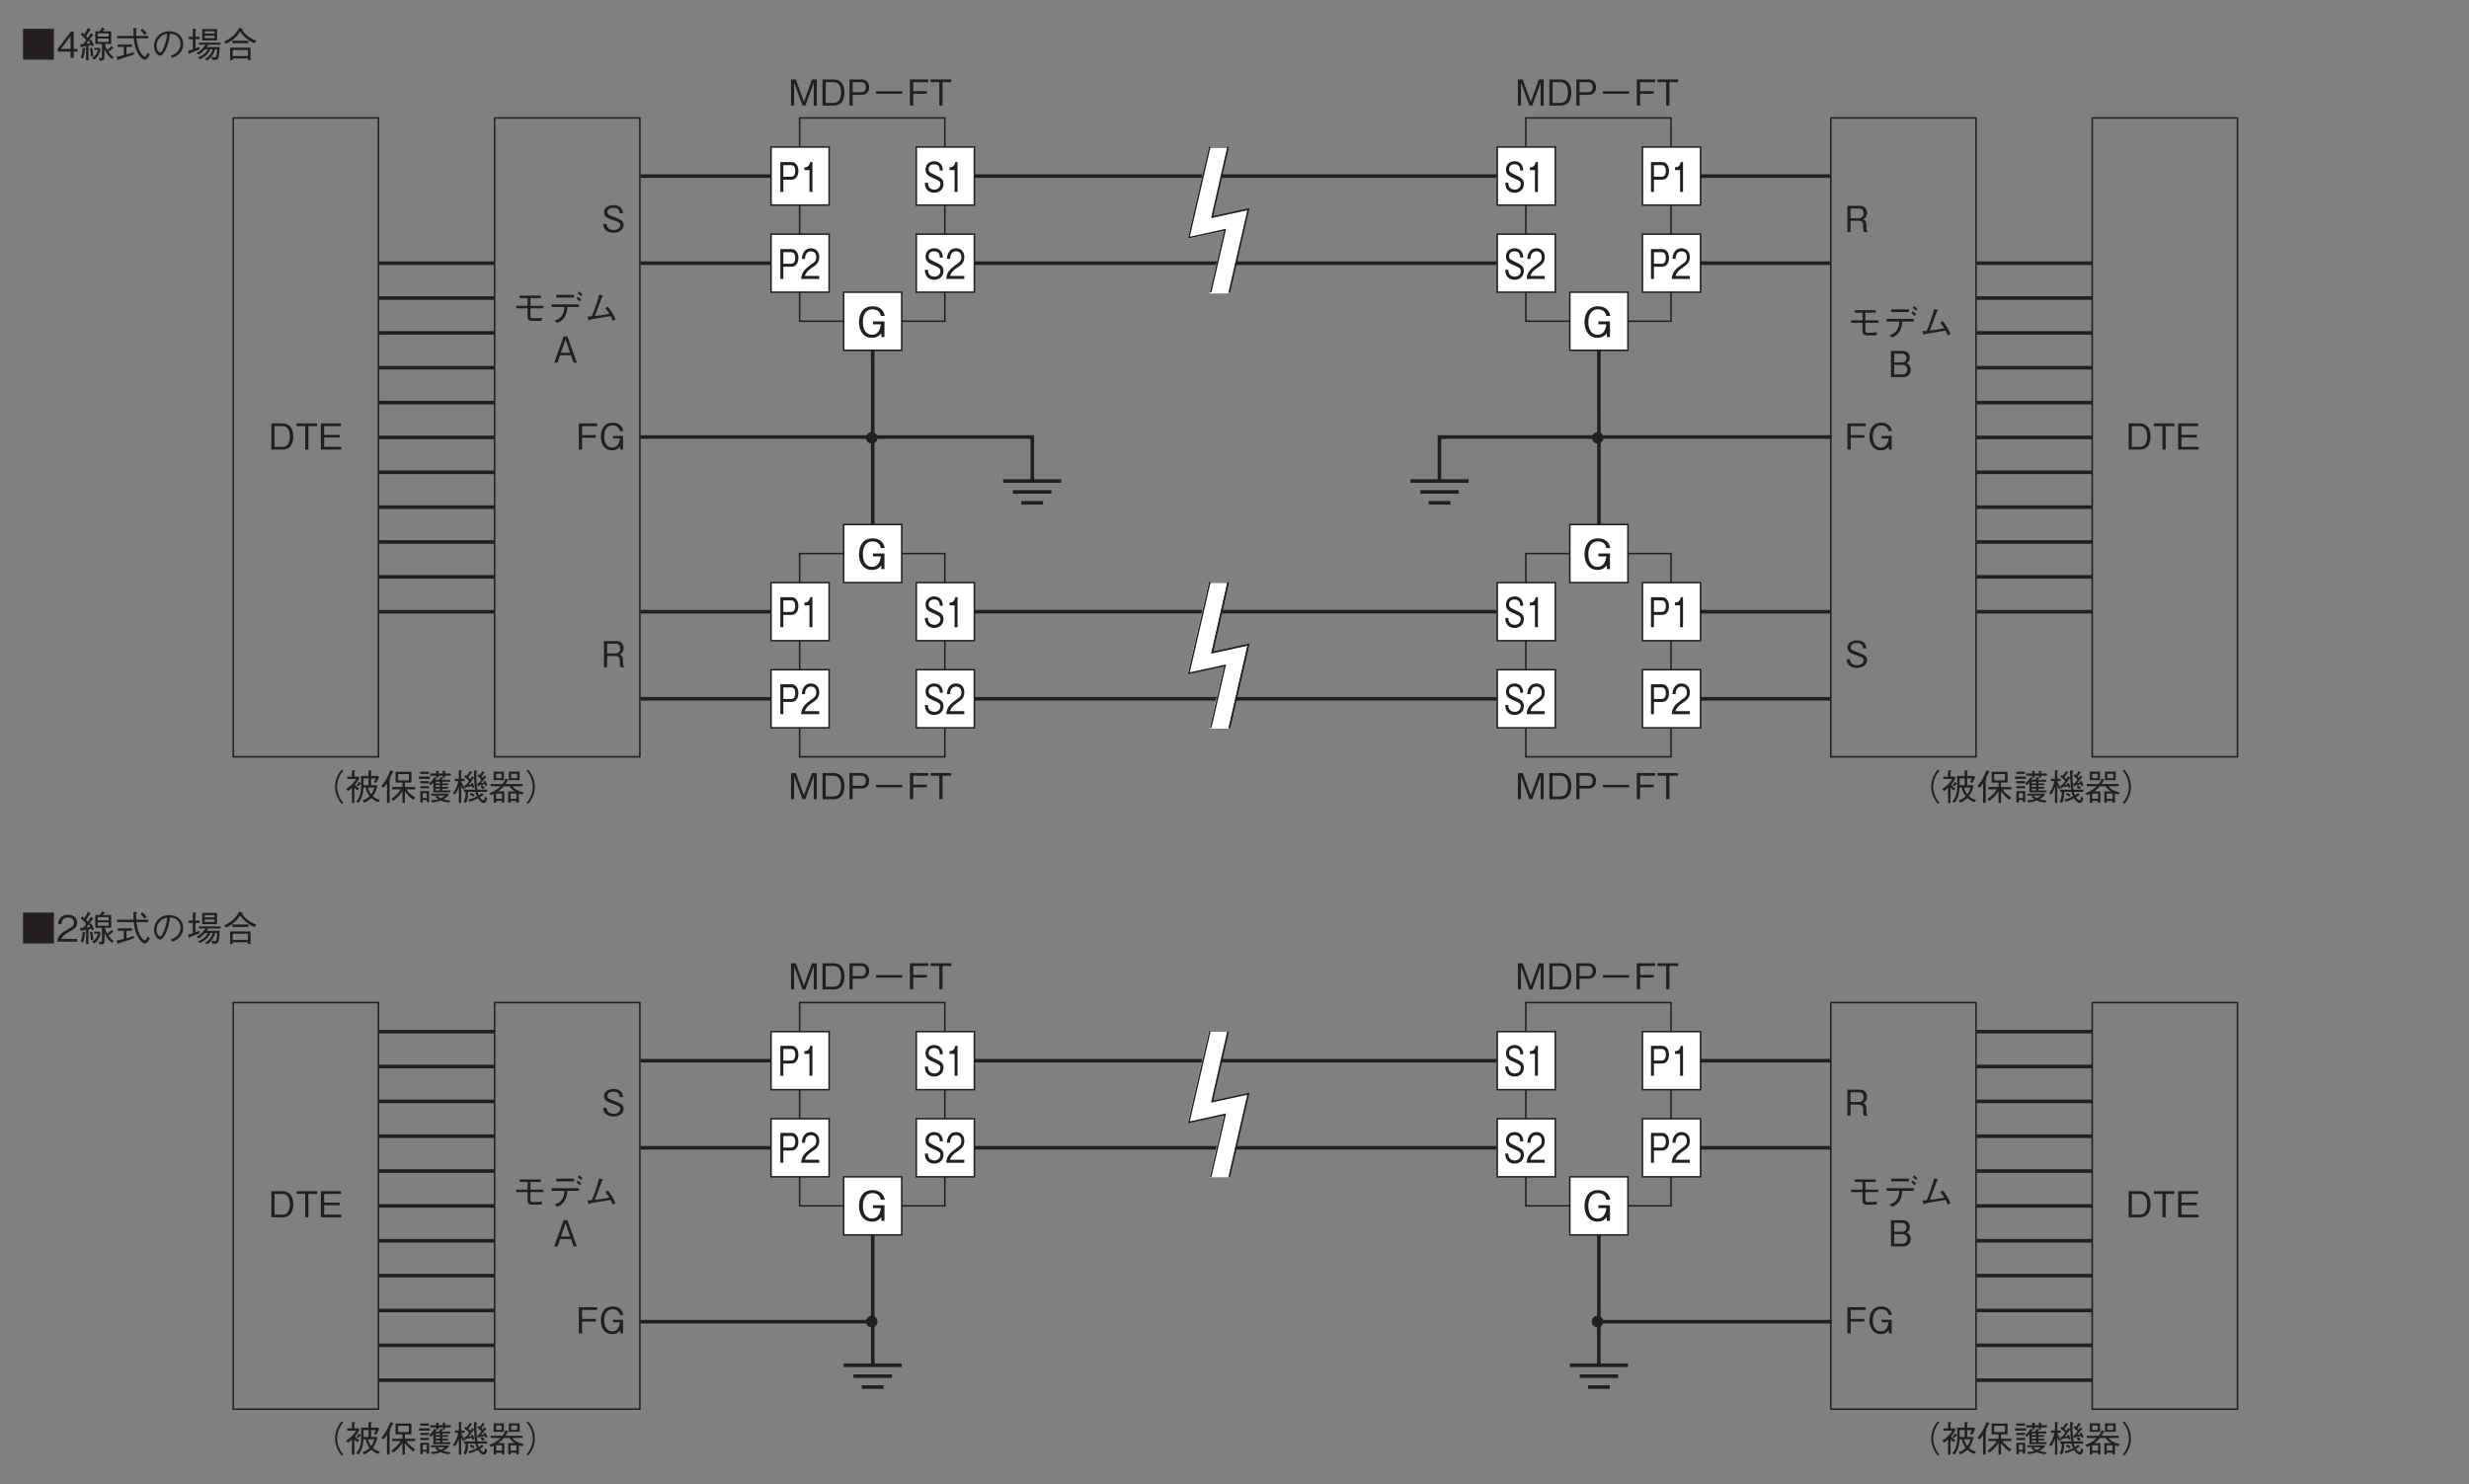 <?xml version="1.0" encoding="UTF-8"?>
<svg xmlns="http://www.w3.org/2000/svg" xmlns:xlink="http://www.w3.org/1999/xlink" width="481.89pt" height="289.73pt" viewBox="0 0 481.89 289.73" version="1.2">
<rect x="0" y="0" width="481.89" height="289.73" fill="#808080" stroke="none"/>
<defs>
<g>
<symbol overflow="visible" id="glyph0-0">
<path style="stroke:none;" d="M 0.641 0.953 L 5.75 0.953 L 5.75 -7.047 L 0.641 -7.047 Z M 3.188 -3.375 L 1.156 -6.641 L 5.234 -6.641 Z M 3.406 -3.047 L 5.438 -6.312 L 5.438 0.234 Z M 1.156 0.562 L 3.188 -2.719 L 5.234 0.562 Z M 0.953 -6.312 L 2.984 -3.047 L 0.953 0.234 Z M 0.953 -6.312 "/>
</symbol>
<symbol overflow="visible" id="glyph0-1">
<path style="stroke:none;" d="M 4.016 -1.562 C 4.016 -2.469 3.516 -2.781 2.5 -3.25 C 1.328 -3.797 1.125 -3.891 1.125 -4.453 C 1.125 -5.031 1.484 -5.406 2.203 -5.406 C 3.234 -5.406 3.281 -4.578 3.297 -4.188 L 3.891 -4.188 C 3.891 -4.406 3.859 -4.797 3.656 -5.188 C 3.266 -5.922 2.531 -6 2.219 -6 C 1.266 -6 0.516 -5.391 0.516 -4.391 C 0.516 -3.344 1.219 -3.047 2.141 -2.656 C 3.188 -2.203 3.406 -2.047 3.406 -1.531 C 3.406 -1.016 3 -0.453 2.25 -0.453 C 2.078 -0.453 1.641 -0.5 1.328 -0.781 C 1.016 -1.094 0.984 -1.547 0.969 -1.797 L 0.375 -1.797 C 0.391 -1.516 0.406 -1.109 0.625 -0.703 C 1.062 0.062 1.797 0.156 2.188 0.156 C 3.188 0.156 4.016 -0.484 4.016 -1.562 Z M 4.016 -1.562 "/>
</symbol>
<symbol overflow="visible" id="glyph0-2">
<path style="stroke:none;" d="M 2.375 0 L 2.375 -5.844 L 1.938 -5.844 C 1.734 -4.859 1.219 -4.828 0.812 -4.797 L 0.812 -4.266 L 1.797 -4.266 L 1.797 0 Z M 2.375 0 "/>
</symbol>
<symbol overflow="visible" id="glyph0-3">
<path style="stroke:none;" d="M 3.703 0 L 3.703 -0.594 L 0.906 -0.594 C 1.031 -0.969 1.188 -1.469 2.359 -2.25 C 3.219 -2.828 3.703 -3.266 3.703 -4.297 C 3.703 -5.609 2.734 -6 2.078 -6 C 1.844 -6 1.172 -5.953 0.734 -5.328 C 0.359 -4.828 0.344 -4.266 0.312 -3.922 L 0.922 -3.922 C 0.938 -4.234 0.984 -5.406 2.094 -5.406 C 2.531 -5.406 3.125 -5.172 3.125 -4.25 C 3.125 -3.516 2.812 -3.297 2.109 -2.812 C 0.953 -1.969 0.266 -1.391 0.172 0 Z M 3.703 0 "/>
</symbol>
<symbol overflow="visible" id="glyph0-4">
<path style="stroke:none;" d="M 4.016 -4.094 C 4.016 -5.203 3.438 -5.844 2.672 -5.844 L 0.5 -5.844 L 0.5 0 L 1.078 0 L 1.078 -2.391 L 2.672 -2.391 C 3.516 -2.391 4.016 -3.109 4.016 -4.094 Z M 3.406 -4.109 C 3.406 -3.516 3.188 -2.969 2.594 -2.969 L 1.078 -2.969 L 1.078 -5.234 L 2.594 -5.234 C 3.141 -5.234 3.406 -4.797 3.406 -4.109 Z M 3.406 -4.109 "/>
</symbol>
<symbol overflow="visible" id="glyph1-0">
<path style="stroke:none;" d="M 0.797 0.953 L 7.203 0.953 L 7.203 -7.047 L 0.797 -7.047 Z M 4 -3.375 L 1.453 -6.641 L 6.547 -6.641 Z M 4.25 -3.047 L 6.797 -6.312 L 6.797 0.234 Z M 1.453 0.562 L 4 -2.719 L 6.547 0.562 Z M 1.203 -6.312 L 3.75 -3.047 L 1.203 0.234 Z M 1.203 -6.312 "/>
</symbol>
<symbol overflow="visible" id="glyph1-1">
<path style="stroke:none;" d="M 5.547 -4.109 C 5.344 -5.234 4.547 -6 3.172 -6 C 1.078 -6 0.516 -4.25 0.516 -2.906 C 0.516 -1.172 1.422 0.156 3.031 0.156 C 4.094 0.156 4.531 -0.344 4.875 -0.719 L 4.875 0 L 5.484 0 L 5.484 -3.047 L 3.234 -3.047 L 3.234 -2.484 L 4.781 -2.484 C 4.734 -2.078 4.531 -0.438 3.047 -0.438 C 1.828 -0.438 1.266 -1.578 1.266 -2.906 C 1.266 -3.5 1.375 -5.406 3.156 -5.406 C 4.484 -5.406 4.703 -4.453 4.781 -4.109 Z M 5.547 -4.109 "/>
</symbol>
<symbol overflow="visible" id="glyph2-0">
<path style="stroke:none;" d="M 0.703 0.844 L 6.297 0.844 L 6.297 -6.156 L 0.703 -6.156 Z M 3.5 -2.953 L 1.281 -5.812 L 5.719 -5.812 Z M 3.719 -2.656 L 5.953 -5.516 L 5.953 0.203 Z M 1.281 0.484 L 3.5 -2.375 L 5.719 0.484 Z M 1.047 -5.516 L 3.281 -2.656 L 1.047 0.203 Z M 1.047 -5.516 "/>
</symbol>
<symbol overflow="visible" id="glyph2-1">
<path style="stroke:none;" d="M 3.641 -2.609 L 6.156 -2.609 L 6.156 -3.094 L 3.641 -3.094 L 3.641 -4.594 L 5.672 -4.594 L 5.672 -5.078 L 1.531 -5.078 L 1.531 -4.594 L 3.078 -4.594 L 3.078 -3.094 L 0.859 -3.094 L 0.859 -2.609 L 3.078 -2.609 L 3.078 -0.906 C 3.078 -0.328 3.484 -0.141 4.062 -0.141 C 5.016 -0.141 5.406 -0.156 5.875 -0.188 L 5.875 -0.766 C 5.438 -0.703 4.906 -0.656 4.344 -0.656 C 3.719 -0.656 3.641 -0.766 3.641 -1.141 Z M 3.641 -2.609 "/>
</symbol>
<symbol overflow="visible" id="glyph2-2">
<path style="stroke:none;" d="M 5.156 -5.234 L 1.688 -5.234 L 1.688 -4.703 L 5.156 -4.703 Z M 6.125 -2.859 L 6.125 -3.375 L 0.766 -3.375 L 0.766 -2.859 L 3.266 -2.859 C 3.234 -2.359 3.219 -1.781 2.781 -1.156 C 2.344 -0.516 1.828 -0.344 1.359 -0.203 L 1.859 0.266 C 2.328 0.047 2.875 -0.203 3.297 -0.891 C 3.75 -1.578 3.797 -2.234 3.844 -2.859 Z M 6.547 -4.312 C 6.391 -4.469 6.125 -4.688 5.875 -4.859 L 5.609 -4.5 C 5.797 -4.375 6.125 -4.141 6.312 -3.969 Z M 6.812 -5.344 C 6.688 -5.453 6.391 -5.719 6.125 -5.891 L 5.891 -5.516 C 6.141 -5.359 6.453 -5.109 6.562 -4.984 Z M 6.812 -5.344 "/>
</symbol>
<symbol overflow="visible" id="glyph2-3">
<path style="stroke:none;" d="M 6.266 -0.422 C 5.906 -1.312 5.438 -2.109 4.766 -2.938 L 4.25 -2.641 C 4.641 -2.203 4.922 -1.75 5.062 -1.531 C 4.125 -1.344 3.188 -1.203 2.234 -1.094 C 2.594 -2.078 3.531 -4.641 3.641 -4.875 C 3.734 -4.922 3.844 -4.969 3.844 -5.016 C 3.844 -5.078 3.766 -5.109 3.734 -5.109 L 3.078 -5.281 C 2.859 -4.344 2.141 -2.203 1.625 -1.031 C 1.031 -0.984 0.891 -1 0.781 -1 L 0.984 -0.359 C 1 -0.312 1.016 -0.234 1.094 -0.234 C 1.141 -0.234 1.141 -0.25 1.266 -0.406 C 1.391 -0.438 1.406 -0.438 2.219 -0.578 C 4.047 -0.875 4.25 -0.922 5.312 -1.094 C 5.422 -0.891 5.594 -0.562 5.703 -0.156 Z M 6.266 -0.422 "/>
</symbol>
<symbol overflow="visible" id="glyph2-4">
<path style="stroke:none;" d="M 4.391 -1.422 C 4.391 -1.688 4.328 -1.984 4.156 -2.25 C 3.969 -2.547 3.766 -2.625 3.562 -2.703 C 3.797 -2.828 4.219 -3.094 4.219 -3.797 C 4.219 -4.469 3.797 -5.109 2.797 -5.109 L 0.547 -5.109 L 0.547 0 L 2.922 0 C 3.969 0 4.391 -0.75 4.391 -1.422 Z M 3.562 -3.734 C 3.562 -3.156 3.234 -2.859 2.656 -2.859 L 1.172 -2.859 L 1.172 -4.594 L 2.656 -4.594 C 3.219 -4.594 3.562 -4.312 3.562 -3.734 Z M 3.734 -1.453 C 3.734 -0.781 3.25 -0.516 2.719 -0.516 L 1.172 -0.516 L 1.172 -2.391 L 2.719 -2.391 C 3.297 -2.391 3.734 -2.109 3.734 -1.453 Z M 3.734 -1.453 "/>
</symbol>
<symbol overflow="visible" id="glyph2-5">
<path style="stroke:none;" d="M 4.5 0 L 4.5 -0.109 C 4.391 -0.172 4.359 -0.234 4.312 -0.391 C 4.297 -0.531 4.266 -0.766 4.266 -0.984 L 4.266 -1.359 C 4.266 -1.516 4.25 -1.844 4.094 -2.109 C 3.938 -2.375 3.781 -2.422 3.594 -2.469 C 3.719 -2.531 3.859 -2.594 4 -2.719 C 4.25 -2.969 4.391 -3.359 4.391 -3.734 C 4.391 -4.375 4.016 -5.109 2.969 -5.109 L 0.547 -5.109 L 0.547 0 L 1.172 0 L 1.172 -2.188 L 2.781 -2.188 C 3.234 -2.188 3.641 -2.016 3.641 -1.312 L 3.641 -0.875 C 3.641 -0.453 3.656 -0.266 3.75 0 Z M 3.734 -3.656 C 3.734 -3.125 3.391 -2.688 2.797 -2.688 L 1.172 -2.688 L 1.172 -4.594 L 2.859 -4.594 C 3.469 -4.594 3.734 -4.141 3.734 -3.656 Z M 3.734 -3.656 "/>
</symbol>
<symbol overflow="visible" id="glyph2-6">
<path style="stroke:none;" d="M 4.391 -1.375 C 4.391 -2.156 3.844 -2.422 2.734 -2.844 C 1.453 -3.312 1.219 -3.406 1.219 -3.891 C 1.219 -4.391 1.625 -4.719 2.422 -4.719 C 3.531 -4.719 3.594 -4 3.609 -3.672 L 4.266 -3.672 C 4.25 -3.844 4.219 -4.188 4 -4.547 C 3.578 -5.188 2.766 -5.25 2.438 -5.25 C 1.391 -5.25 0.562 -4.719 0.562 -3.844 C 0.562 -2.922 1.344 -2.656 2.344 -2.328 C 3.5 -1.938 3.734 -1.781 3.734 -1.344 C 3.734 -0.891 3.297 -0.391 2.469 -0.391 C 2.266 -0.391 1.797 -0.438 1.453 -0.688 C 1.109 -0.953 1.078 -1.359 1.062 -1.562 L 0.406 -1.562 C 0.422 -1.328 0.438 -0.969 0.688 -0.609 C 1.172 0.047 1.969 0.141 2.406 0.141 C 3.484 0.141 4.391 -0.422 4.391 -1.375 Z M 4.391 -1.375 "/>
</symbol>
<symbol overflow="visible" id="glyph2-7">
<path style="stroke:none;" d="M 4.141 -4.578 L 4.141 -5.109 L 0.562 -5.109 L 0.562 0 L 1.203 0 L 1.203 -2.312 L 3.875 -2.312 L 3.875 -2.828 L 1.203 -2.828 L 1.203 -4.578 Z M 4.141 -4.578 "/>
</symbol>
<symbol overflow="visible" id="glyph2-8">
<path style="stroke:none;" d="M 4.844 -3.594 C 4.672 -4.578 3.984 -5.25 2.781 -5.25 C 0.938 -5.25 0.453 -3.719 0.453 -2.547 C 0.453 -1.031 1.234 0.141 2.641 0.141 C 3.578 0.141 3.969 -0.297 4.266 -0.625 L 4.266 0 L 4.797 0 L 4.797 -2.656 L 2.828 -2.656 L 2.828 -2.172 L 4.188 -2.172 C 4.141 -1.812 3.969 -0.391 2.656 -0.391 C 1.609 -0.391 1.109 -1.391 1.109 -2.547 C 1.109 -3.062 1.203 -4.719 2.766 -4.719 C 3.922 -4.719 4.109 -3.891 4.188 -3.594 Z M 4.844 -3.594 "/>
</symbol>
<symbol overflow="visible" id="glyph2-9">
<path style="stroke:none;" d="M 4.609 0 L 2.766 -5.109 L 2.016 -5.109 L 0.188 0 L 0.844 0 L 1.344 -1.438 L 3.453 -1.438 L 3.953 0 Z M 3.297 -1.922 L 1.5 -1.922 L 2.406 -4.5 Z M 3.297 -1.922 "/>
</symbol>
<symbol overflow="visible" id="glyph2-10">
<path style="stroke:none;" d="M 4.875 -2.547 C 4.875 -4.062 4.188 -5.109 2.797 -5.109 L 0.594 -5.109 L 0.594 0 L 2.797 0 C 3.172 0 3.75 -0.109 4.109 -0.422 C 4.562 -0.812 4.875 -1.578 4.875 -2.547 Z M 4.219 -2.562 C 4.219 -1.844 4.031 -1.25 3.75 -0.938 C 3.578 -0.734 3.203 -0.531 2.781 -0.531 L 1.219 -0.531 L 1.219 -4.578 L 2.781 -4.578 C 3.969 -4.578 4.219 -3.391 4.219 -2.562 Z M 4.219 -2.562 "/>
</symbol>
<symbol overflow="visible" id="glyph2-11">
<path style="stroke:none;" d="M 4.219 -4.578 L 4.219 -5.109 L 0.203 -5.109 L 0.203 -4.578 L 1.891 -4.578 L 1.891 0 L 2.516 0 L 2.516 -4.578 Z M 4.219 -4.578 "/>
</symbol>
<symbol overflow="visible" id="glyph2-12">
<path style="stroke:none;" d="M 4.547 0 L 4.547 -0.531 L 1.188 -0.531 L 1.188 -2.359 L 4.203 -2.359 L 4.203 -2.875 L 1.188 -2.875 L 1.188 -4.578 L 4.469 -4.578 L 4.469 -5.109 L 0.547 -5.109 L 0.547 0 Z M 4.547 0 "/>
</symbol>
<symbol overflow="visible" id="glyph2-13">
<path style="stroke:none;" d="M 5.562 0 L 5.562 -5.109 L 4.625 -5.109 L 3.047 -0.766 L 1.469 -5.109 L 0.531 -5.109 L 0.531 0 L 1.141 0 L 1.141 -4.5 L 2.766 0 L 3.328 0 L 4.969 -4.5 L 4.969 0 Z M 5.562 0 "/>
</symbol>
<symbol overflow="visible" id="glyph2-14">
<path style="stroke:none;" d="M 4.391 -3.578 C 4.391 -4.547 3.766 -5.109 2.922 -5.109 L 0.547 -5.109 L 0.547 0 L 1.172 0 L 1.172 -2.094 L 2.922 -2.094 C 3.859 -2.094 4.391 -2.719 4.391 -3.578 Z M 3.734 -3.594 C 3.734 -3.078 3.5 -2.609 2.844 -2.609 L 1.172 -2.609 L 1.172 -4.578 L 2.844 -4.578 C 3.438 -4.578 3.734 -4.203 3.734 -3.594 Z M 3.734 -3.594 "/>
</symbol>
<symbol overflow="visible" id="glyph2-15">
<path style="stroke:none;" d="M 0.938 -2.312 L 6.062 -2.312 L 6.062 -2.797 L 0.938 -2.797 Z M 0.938 -2.312 "/>
</symbol>
<symbol overflow="visible" id="glyph2-16">
<path style="stroke:none;" d="M 0.484 -5.672 L 0.484 0.359 L 6.516 0.359 L 6.516 -5.672 Z M 0.484 -5.672 "/>
</symbol>
<symbol overflow="visible" id="glyph2-17">
<path style="stroke:none;" d="M 4.141 -1.219 L 4.141 -1.75 L 3.391 -1.75 L 3.391 -5.109 L 2.812 -5.109 L 0.266 -1.75 L 0.266 -1.219 L 2.766 -1.219 L 2.766 0 L 3.391 0 L 3.391 -1.219 Z M 2.766 -1.75 L 0.875 -1.75 L 2.766 -4.234 Z M 2.766 -1.75 "/>
</symbol>
<symbol overflow="visible" id="glyph2-18">
<path style="stroke:none;" d="M 0.828 0.141 C 0.984 -0.422 1.109 -0.938 1.172 -1.688 C 1.266 -1.75 1.297 -1.766 1.297 -1.812 C 1.297 -1.875 1.219 -1.891 1.203 -1.891 L 0.75 -1.953 C 0.672 -0.906 0.469 -0.344 0.359 -0.016 Z M 2.969 -1.953 L 2.969 -1.547 L 3.734 -1.547 C 3.484 -0.641 3.047 -0.328 2.562 0 L 2.984 0.344 C 3.859 -0.281 4.109 -1.078 4.234 -1.703 L 3.969 -1.953 Z M 0.328 -4.578 C 0.625 -4.328 1.047 -3.938 1.422 -3.453 C 1.125 -3.031 0.922 -2.812 0.812 -2.688 C 0.703 -2.688 0.594 -2.688 0.469 -2.688 C 0.328 -2.688 0.297 -2.688 0.219 -2.688 L 0.359 -2.109 C 0.375 -2.062 0.391 -2.016 0.422 -2.016 C 0.484 -2.016 0.531 -2.078 0.594 -2.172 C 0.781 -2.203 0.984 -2.219 1.391 -2.312 L 1.391 0.484 L 1.859 0.484 L 1.859 -2.406 C 1.938 -2.422 2.344 -2.484 2.422 -2.516 C 2.469 -2.422 2.531 -2.266 2.562 -2.219 L 2.953 -2.453 C 2.766 -2.875 2.609 -3.203 2.312 -3.609 L 1.938 -3.359 C 2.062 -3.156 2.125 -3.062 2.203 -2.891 C 2.062 -2.844 2.016 -2.828 1.438 -2.75 C 1.781 -3.203 2.234 -3.844 2.641 -4.359 C 2.734 -4.359 2.828 -4.344 2.828 -4.422 C 2.828 -4.453 2.797 -4.484 2.781 -4.5 L 2.359 -4.844 C 2.156 -4.516 1.969 -4.219 1.734 -3.875 C 1.625 -3.984 1.422 -4.203 1.406 -4.219 C 1.531 -4.438 1.766 -4.828 2.094 -5.344 C 2.25 -5.359 2.297 -5.391 2.297 -5.438 C 2.297 -5.453 2.297 -5.484 2.234 -5.531 L 1.75 -5.859 C 1.578 -5.406 1.312 -5 1.062 -4.578 C 0.859 -4.781 0.781 -4.844 0.641 -4.953 Z M 2.109 -1.859 C 2.281 -1.281 2.312 -0.531 2.328 -0.297 L 2.797 -0.391 C 2.781 -0.797 2.75 -1.297 2.562 -1.953 Z M 6.297 -2.703 L 6.297 -5.188 L 4.641 -5.188 C 4.688 -5.266 4.828 -5.406 4.891 -5.5 C 5 -5.516 5.078 -5.547 5.078 -5.594 C 5.078 -5.641 5.031 -5.672 5 -5.688 L 4.531 -5.922 C 4.469 -5.797 4.344 -5.547 4.062 -5.188 L 3.188 -5.188 L 3.188 -2.703 L 4.484 -2.703 L 4.484 -0.188 C 4.484 -0.031 4.469 0.047 4.219 0.047 C 4.125 0.047 4.109 0.047 3.844 0.031 L 4.047 0.516 C 4.922 0.531 4.984 0.469 4.984 -0.281 L 4.984 -1.812 C 5.391 -0.609 6.062 -0.078 6.438 0.219 L 6.797 -0.141 C 6.594 -0.266 6.25 -0.516 5.734 -1.203 C 5.984 -1.359 6.344 -1.641 6.578 -1.812 C 6.719 -1.812 6.766 -1.828 6.766 -1.891 C 6.766 -1.922 6.719 -1.969 6.719 -1.969 L 6.359 -2.312 C 6.109 -2.016 5.906 -1.812 5.516 -1.547 C 5.281 -1.953 5.172 -2.25 5.062 -2.703 Z M 5.797 -4.156 L 3.672 -4.156 L 3.672 -4.781 L 5.797 -4.781 Z M 5.797 -3.109 L 3.672 -3.109 L 3.672 -3.766 L 5.797 -3.766 Z M 5.797 -3.109 "/>
</symbol>
<symbol overflow="visible" id="glyph2-19">
<path style="stroke:none;" d="M 6.516 -3.812 L 6.516 -4.281 L 4.188 -4.281 C 4.172 -4.656 4.172 -5.078 4.172 -5.484 C 4.234 -5.516 4.359 -5.594 4.359 -5.656 C 4.359 -5.688 4.312 -5.75 4.188 -5.766 L 3.625 -5.797 C 3.641 -5.391 3.641 -4.969 3.672 -4.281 L 0.453 -4.281 L 0.453 -3.812 L 3.703 -3.812 C 3.969 -0.984 5.234 0.359 5.875 0.359 C 6.266 0.359 6.578 -0.141 6.844 -0.641 L 6.438 -1.031 C 6.312 -0.734 6.078 -0.234 5.859 -0.234 C 5.703 -0.234 5.328 -0.609 5.109 -0.938 C 4.688 -1.578 4.391 -2.453 4.234 -3.812 Z M 5.031 -5.375 C 5.328 -5.109 5.562 -4.844 5.812 -4.469 L 6.234 -4.797 C 5.953 -5.203 5.703 -5.469 5.375 -5.719 Z M 2.281 -2.125 L 3.359 -2.125 L 3.359 -2.609 L 0.578 -2.609 L 0.578 -2.125 L 1.766 -2.125 L 1.766 -0.547 C 1.281 -0.406 0.75 -0.266 0.328 -0.203 L 0.578 0.406 C 0.594 0.438 0.625 0.484 0.672 0.484 C 0.734 0.484 0.766 0.422 0.797 0.297 C 1.578 0.062 2.625 -0.25 3.719 -0.641 L 3.719 -1.125 C 3.562 -1.062 3.438 -1.016 2.281 -0.672 Z M 2.281 -2.125 "/>
</symbol>
<symbol overflow="visible" id="glyph2-20">
<path style="stroke:none;" d="M 4.25 0.031 C 4.672 -0.141 6.359 -0.812 6.359 -2.719 C 6.359 -4.266 5.109 -5.188 3.641 -5.188 C 1.734 -5.188 0.672 -3.688 0.672 -2.344 C 0.672 -1.328 1.281 -0.422 1.875 -0.422 C 2.281 -0.422 2.672 -1.031 2.969 -1.656 C 3.422 -2.625 3.688 -3.656 3.766 -4.719 C 4.125 -4.719 4.469 -4.641 4.734 -4.531 C 5.047 -4.375 5.844 -3.797 5.844 -2.719 C 5.844 -2.016 5.484 -1.344 5.016 -0.969 C 4.625 -0.656 4.203 -0.531 3.938 -0.438 Z M 3.234 -4.703 C 3.203 -4.281 3.109 -3.344 2.625 -2.156 C 2.172 -1.031 2.016 -1.031 1.859 -1.031 C 1.578 -1.031 1.156 -1.609 1.156 -2.359 C 1.156 -2.969 1.406 -3.422 1.641 -3.719 C 2.172 -4.453 2.734 -4.609 3.234 -4.703 Z M 3.234 -4.703 "/>
</symbol>
<symbol overflow="visible" id="glyph2-21">
<path style="stroke:none;" d="M 5.969 -3.406 L 5.969 -5.609 L 3.078 -5.609 L 3.078 -3.406 Z M 5.484 -4.734 L 3.562 -4.734 L 3.562 -5.188 L 5.484 -5.188 Z M 5.484 -3.844 L 3.562 -3.844 L 3.562 -4.328 L 5.484 -4.328 Z M 6.641 -2.562 L 6.641 -2.969 L 2.422 -2.969 L 2.422 -2.562 L 3.719 -2.562 C 3.266 -1.891 2.688 -1.281 1.969 -0.938 L 2.422 -0.609 C 2.906 -0.969 3.25 -1.281 3.641 -1.672 L 4.172 -1.672 C 3.688 -0.656 2.719 -0.25 2.234 -0.062 L 2.641 0.266 C 2.891 0.156 3.438 -0.094 3.953 -0.609 C 4.297 -0.938 4.484 -1.234 4.688 -1.672 L 5.141 -1.672 C 4.781 -0.516 4.016 -0.016 3.594 0.266 L 4.109 0.516 C 4.969 -0.156 5.328 -0.734 5.641 -1.672 L 5.984 -1.672 C 5.953 -1.016 5.891 -0.625 5.859 -0.438 C 5.781 -0.094 5.594 -0.094 5.469 -0.094 C 5.281 -0.094 5.047 -0.141 4.922 -0.188 L 5.062 0.406 L 5.438 0.406 C 5.719 0.406 6.047 0.406 6.219 0.047 C 6.406 -0.344 6.469 -1.656 6.484 -2.109 L 3.969 -2.109 C 4.016 -2.172 4.172 -2.406 4.266 -2.562 Z M 2.578 -3.641 L 2.578 -4.109 L 1.766 -4.109 L 1.766 -5.391 C 1.875 -5.469 1.906 -5.5 1.906 -5.547 C 1.906 -5.625 1.781 -5.641 1.75 -5.641 L 1.25 -5.688 L 1.25 -4.109 L 0.406 -4.109 L 0.406 -3.641 L 1.25 -3.641 L 1.25 -1.641 C 0.562 -1.422 0.469 -1.406 0.328 -1.406 L 0.453 -0.922 C 0.469 -0.828 0.484 -0.734 0.562 -0.734 C 0.625 -0.734 0.656 -0.812 0.688 -0.906 C 1.312 -1.125 1.938 -1.375 2.547 -1.625 L 2.547 -2.141 C 2.359 -2.047 2.219 -2 1.766 -1.828 L 1.766 -3.641 Z M 2.578 -3.641 "/>
</symbol>
<symbol overflow="visible" id="glyph2-22">
<path style="stroke:none;" d="M 5.516 0.453 L 5.516 -1.984 L 1.531 -1.984 L 1.531 0.469 L 2.031 0.469 L 2.031 0.125 L 5.016 0.125 L 5.016 0.453 Z M 5.016 -0.344 L 2.031 -0.344 L 2.031 -1.531 L 5.016 -1.531 Z M 6.672 -3.312 C 6.062 -3.531 5.484 -3.844 4.969 -4.234 C 4.344 -4.734 4.016 -5.219 3.859 -5.438 C 3.922 -5.453 4.016 -5.453 4.016 -5.531 C 4.016 -5.562 3.984 -5.625 3.891 -5.656 L 3.312 -5.859 C 2.453 -4.172 1.078 -3.5 0.344 -3.188 L 0.734 -2.75 C 2.266 -3.438 3.047 -4.453 3.5 -5.141 C 4.047 -4.281 5.047 -3.375 6.266 -2.844 Z M 5.094 -2.859 L 5.094 -3.344 L 1.984 -3.344 L 1.984 -2.859 Z M 5.094 -2.859 "/>
</symbol>
<symbol overflow="visible" id="glyph2-23">
<path style="stroke:none;" d="M 6.312 -6.016 C 6.031 -5.719 5.859 -5.516 5.656 -5.141 C 5.219 -4.375 4.984 -3.5 4.984 -2.656 C 4.984 -1.812 5.219 -0.938 5.656 -0.188 C 5.859 0.203 6.031 0.406 6.312 0.703 L 6.594 0.453 C 6.328 0.156 6.172 -0.016 5.969 -0.406 C 5.594 -1.094 5.375 -1.906 5.375 -2.656 C 5.375 -3.422 5.594 -4.234 5.969 -4.922 C 6.172 -5.297 6.328 -5.469 6.594 -5.766 Z M 6.312 -6.016 "/>
</symbol>
<symbol overflow="visible" id="glyph2-24">
<path style="stroke:none;" d="M 6.766 -0.062 C 6.266 -0.234 5.766 -0.453 5.375 -0.812 C 5.781 -1.406 6.062 -2.094 6.25 -2.781 L 6.094 -2.953 L 5.016 -2.953 L 5.016 -4.297 L 5.938 -4.297 C 5.812 -4 5.734 -3.844 5.578 -3.594 L 6 -3.391 C 6.281 -3.859 6.453 -4.203 6.578 -4.5 L 6.344 -4.766 L 5.016 -4.766 L 5.016 -5.609 C 5.141 -5.672 5.172 -5.719 5.172 -5.766 C 5.172 -5.812 5.141 -5.828 5.047 -5.828 L 4.516 -5.844 L 4.516 -4.766 L 3.031 -4.766 C 3.078 -4.328 3.094 -3.969 3.094 -3.203 C 3.094 -2.047 3.031 -0.734 2.109 0.234 L 2.562 0.484 C 3.406 -0.578 3.469 -1.609 3.531 -2.5 L 3.969 -2.5 C 4.109 -1.828 4.312 -1.344 4.734 -0.812 C 4.281 -0.375 3.875 -0.156 3.344 0.016 L 3.688 0.453 C 4.297 0.188 4.672 -0.078 5.062 -0.469 C 5.531 -0.031 5.938 0.188 6.391 0.359 Z M 4.516 -2.953 L 3.547 -2.953 C 3.547 -3.312 3.562 -3.609 3.531 -4.297 L 4.516 -4.297 Z M 5.703 -2.5 C 5.469 -1.844 5.297 -1.516 5.047 -1.156 C 4.75 -1.578 4.594 -1.891 4.438 -2.5 Z M 3.031 -3.328 L 2.656 -3.641 C 2.516 -3.406 2.391 -3.219 2.172 -2.984 L 2.469 -2.719 C 2.688 -2.922 2.781 -3.047 2.891 -3.172 C 2.953 -3.156 3.078 -3.156 3.078 -3.234 C 3.078 -3.281 3.047 -3.312 3.031 -3.328 Z M 2.75 -4.406 L 2.594 -4.625 L 1.766 -4.625 L 1.766 -5.594 C 1.828 -5.625 1.953 -5.672 1.953 -5.75 C 1.953 -5.812 1.844 -5.828 1.797 -5.828 L 1.281 -5.859 L 1.281 -4.625 L 0.359 -4.625 L 0.359 -4.188 L 2.094 -4.188 C 1.984 -3.984 1.766 -3.594 1.281 -3.109 C 0.797 -2.641 0.344 -2.359 0.141 -2.234 L 0.484 -1.812 C 0.766 -2 0.938 -2.141 1.281 -2.438 L 1.281 0.5 L 1.766 0.5 L 1.766 -2.5 C 1.984 -2.25 2.141 -2.109 2.375 -1.938 L 2.719 -2.266 C 2.344 -2.516 2.109 -2.75 1.875 -3.047 C 2.312 -3.562 2.562 -4 2.75 -4.406 Z M 2.75 -4.406 "/>
</symbol>
<symbol overflow="visible" id="glyph2-25">
<path style="stroke:none;" d="M 6.656 -0.531 C 6.281 -0.766 5.375 -1.391 4.906 -2.156 L 6.641 -2.156 L 6.641 -2.609 L 4.625 -2.609 L 4.625 -3.469 L 5.906 -3.469 L 5.906 -5.578 L 2.812 -5.578 L 2.812 -3.469 L 4.141 -3.469 L 4.141 -2.609 L 2.141 -2.609 L 2.141 -2.156 L 3.797 -2.156 C 3.344 -1.406 2.828 -0.891 1.969 -0.25 L 2.359 0.109 C 3.406 -0.672 3.938 -1.469 4.141 -1.797 L 4.141 0.484 L 4.625 0.484 L 4.625 -1.766 C 5.109 -1.078 5.719 -0.516 6.25 -0.109 Z M 2.391 -5.516 C 2.391 -5.562 2.344 -5.594 2.312 -5.609 L 1.812 -5.891 C 1.406 -4.75 0.812 -3.688 0.031 -2.766 L 0.484 -2.484 C 0.734 -2.781 0.906 -3.016 1.125 -3.375 L 1.125 0.484 L 1.641 0.484 L 1.641 -4.078 C 1.75 -4.125 1.812 -4.172 1.812 -4.234 C 1.812 -4.297 1.734 -4.328 1.688 -4.359 C 1.906 -4.766 2.094 -5.141 2.203 -5.406 C 2.328 -5.438 2.391 -5.453 2.391 -5.516 Z M 5.406 -3.906 L 3.297 -3.906 L 3.297 -5.125 L 5.406 -5.125 Z M 5.406 -3.906 "/>
</symbol>
<symbol overflow="visible" id="glyph2-26">
<path style="stroke:none;" d="M 6.516 -1.562 L 6.516 -1.938 L 4.938 -1.938 L 4.938 -2.281 L 6.062 -2.281 L 6.062 -2.625 L 4.938 -2.625 L 4.938 -2.969 L 6.062 -2.969 L 6.062 -3.312 L 4.938 -3.312 L 4.938 -3.641 L 6.484 -3.641 L 6.484 -4.016 L 4.781 -4.016 C 4.797 -4.047 4.938 -4.203 4.969 -4.25 C 5.062 -4.25 5.094 -4.266 5.094 -4.312 C 5.094 -4.359 5.031 -4.391 5 -4.406 L 4.641 -4.578 C 4.547 -4.406 4.422 -4.234 4.234 -4.016 L 3.516 -4.016 C 3.547 -4.047 3.562 -4.078 3.609 -4.141 C 3.688 -4.156 3.828 -4.172 3.828 -4.25 C 3.828 -4.297 3.812 -4.312 3.734 -4.359 L 3.406 -4.562 C 3.094 -4 2.688 -3.594 2.359 -3.281 L 2.688 -2.969 C 2.797 -3.078 2.938 -3.203 3.172 -3.516 L 3.172 -1.562 Z M 4.469 -2.625 L 3.641 -2.625 L 3.641 -2.969 L 4.469 -2.969 Z M 4.469 -3.312 L 3.641 -3.312 L 3.641 -3.641 L 4.469 -3.641 Z M 4.469 -1.938 L 3.641 -1.938 L 3.641 -2.281 L 4.469 -2.281 Z M 6.594 -4.812 L 6.594 -5.25 L 5.469 -5.25 L 5.469 -5.547 C 5.578 -5.625 5.578 -5.641 5.578 -5.656 C 5.578 -5.719 5.5 -5.719 5.469 -5.719 L 5.016 -5.766 L 5.016 -5.25 L 4.188 -5.25 L 4.188 -5.562 C 4.281 -5.609 4.312 -5.641 4.312 -5.672 C 4.312 -5.719 4.219 -5.734 4.188 -5.734 L 3.734 -5.75 L 3.734 -5.25 L 2.562 -5.25 L 2.562 -4.812 L 3.734 -4.812 L 3.734 -4.438 L 4.188 -4.438 L 4.188 -4.812 L 5.016 -4.812 L 5.016 -4.438 L 5.469 -4.438 L 5.469 -4.812 Z M 2.359 0.328 L 2.359 -1.812 L 0.641 -1.812 L 0.641 0.422 L 1.109 0.422 L 1.109 -0.062 L 1.906 -0.062 L 1.906 0.328 Z M 6.547 0.031 C 6.047 0 5.625 -0.062 5.125 -0.219 C 5.562 -0.453 5.984 -0.734 6.234 -1.156 L 6.109 -1.312 L 2.734 -1.312 L 2.734 -0.938 L 3.875 -0.938 L 3.562 -0.75 C 3.797 -0.516 3.953 -0.391 4.172 -0.234 C 3.594 -0.062 3.172 -0.016 2.688 -0.016 L 2.969 0.406 C 3.547 0.344 4.016 0.25 4.609 0.016 C 5.094 0.234 5.516 0.344 6.266 0.422 Z M 1.906 -0.453 L 1.109 -0.453 L 1.109 -1.422 L 1.906 -1.422 Z M 2.297 -5.156 L 2.297 -5.594 L 0.641 -5.594 L 0.641 -5.156 Z M 5.406 -0.938 C 5.281 -0.812 5.109 -0.656 4.641 -0.422 C 4.359 -0.562 4.188 -0.688 3.953 -0.938 Z M 2.328 -3.328 L 2.328 -3.75 L 0.641 -3.75 L 0.641 -3.328 Z M 2.359 -2.359 L 2.359 -2.766 L 0.641 -2.766 L 0.641 -2.359 Z M 2.5 -4.188 L 2.5 -4.641 L 0.391 -4.641 L 0.391 -4.188 Z M 2.5 -4.188 "/>
</symbol>
<symbol overflow="visible" id="glyph2-27">
<path style="stroke:none;" d="M 6.75 -2.953 C 6.625 -3.281 6.516 -3.516 6.312 -3.797 L 5.938 -3.625 C 5.984 -3.578 6 -3.531 6.062 -3.438 C 5.828 -3.406 5.703 -3.391 5.5 -3.375 C 5.703 -3.594 5.938 -3.875 6.391 -4.438 C 6.5 -4.438 6.547 -4.438 6.547 -4.5 C 6.547 -4.531 6.516 -4.562 6.516 -4.562 L 6.141 -4.859 C 5.984 -4.594 5.938 -4.531 5.828 -4.406 C 5.719 -4.516 5.703 -4.531 5.578 -4.641 C 5.734 -4.859 5.953 -5.125 6.047 -5.297 C 6.188 -5.312 6.234 -5.312 6.234 -5.359 C 6.234 -5.406 6.219 -5.438 6.156 -5.469 L 5.781 -5.719 C 5.672 -5.5 5.547 -5.266 5.266 -4.922 C 5.234 -4.953 5.203 -4.969 5.031 -5.109 L 4.781 -4.781 C 5.109 -4.516 5.344 -4.297 5.578 -4.062 C 5.375 -3.75 5.219 -3.562 5.016 -3.328 C 4.891 -3.312 4.859 -3.312 4.734 -3.312 L 4.859 -2.828 C 4.859 -2.797 4.891 -2.734 4.938 -2.734 C 4.984 -2.734 5.016 -2.781 5.109 -2.891 C 5.562 -2.984 5.797 -3.031 6.219 -3.141 C 6.281 -3.016 6.312 -2.938 6.359 -2.781 Z M 6.219 -2.484 C 6.062 -2.688 5.844 -2.844 5.672 -2.953 L 5.375 -2.609 C 5.719 -2.391 5.844 -2.25 5.906 -2.172 Z M 6.703 -0.422 L 6.297 -0.781 C 6.266 -0.531 6.203 0 5.969 0 C 5.891 0 5.719 -0.109 5.594 -0.219 C 5.453 -0.344 5.375 -0.469 5.266 -0.609 C 5.359 -0.672 5.406 -0.688 5.469 -0.734 C 5.531 -0.781 5.812 -0.969 5.875 -1.016 C 5.953 -1 5.953 -0.984 5.984 -0.984 C 6 -0.984 6.031 -1 6.031 -1.031 C 6.031 -1.062 6.016 -1.078 6 -1.094 L 5.672 -1.453 C 5.5 -1.297 5.359 -1.188 5.062 -1 C 4.953 -1.266 4.906 -1.406 4.859 -1.656 L 6.672 -1.656 L 6.672 -2.094 L 4.797 -2.094 C 4.656 -3.016 4.594 -3.781 4.594 -4.781 C 4.594 -5.078 4.609 -5.359 4.609 -5.547 C 4.688 -5.594 4.781 -5.656 4.781 -5.703 C 4.781 -5.719 4.781 -5.75 4.656 -5.781 L 4.109 -5.859 C 4.109 -5.312 4.109 -5.234 4.141 -4.469 L 3.766 -4.703 C 3.688 -4.547 3.594 -4.391 3.438 -4.156 C 3.297 -4.281 3.141 -4.422 3.016 -4.531 C 3.156 -4.75 3.422 -5.094 3.578 -5.312 C 3.688 -5.312 3.781 -5.312 3.781 -5.391 C 3.781 -5.438 3.719 -5.469 3.703 -5.484 L 3.344 -5.734 C 3.141 -5.391 2.969 -5.125 2.688 -4.797 C 2.625 -4.844 2.547 -4.891 2.469 -4.938 L 2.203 -4.609 C 2.469 -4.438 2.812 -4.172 3.188 -3.812 C 2.734 -3.203 2.688 -3.141 2.562 -2.984 C 2.438 -2.984 2.422 -2.984 2.219 -2.969 L 2.359 -2.516 C 2.375 -2.5 2.406 -2.422 2.453 -2.422 C 2.516 -2.422 2.578 -2.516 2.609 -2.578 C 3.406 -2.703 3.5 -2.719 3.719 -2.766 C 3.828 -2.516 3.844 -2.484 3.859 -2.406 L 4.234 -2.562 C 4.078 -3.016 3.938 -3.234 3.812 -3.422 L 3.469 -3.234 C 3.5 -3.203 3.531 -3.141 3.562 -3.078 C 3.297 -3.047 3.25 -3.047 3.094 -3.047 C 3.469 -3.484 3.672 -3.781 4 -4.266 C 4.078 -4.281 4.109 -4.281 4.156 -4.297 C 4.172 -3.562 4.219 -2.969 4.344 -2.094 L 2.172 -2.094 L 2.172 -1.656 L 2.5 -1.656 C 2.5 -1.094 2.484 -0.469 2.094 0.266 L 2.562 0.484 C 2.828 0 2.969 -0.484 2.969 -1.656 L 4.406 -1.656 C 4.438 -1.5 4.484 -1.234 4.688 -0.781 C 4.016 -0.422 3.484 -0.266 3.031 -0.141 L 3.266 0.266 C 3.781 0.094 4.266 -0.078 4.906 -0.406 C 5.047 -0.172 5.188 0.016 5.391 0.203 C 5.516 0.312 5.766 0.516 6 0.516 C 6.266 0.516 6.578 0.297 6.703 -0.422 Z M 4.234 -1.094 C 4.062 -1.219 3.875 -1.344 3.5 -1.484 L 3.281 -1.109 C 3.703 -0.953 3.906 -0.812 4.031 -0.703 Z M 2.391 -2.391 C 1.875 -3.031 1.719 -3.438 1.625 -3.75 L 2.297 -3.75 L 2.297 -4.219 L 1.625 -4.219 L 1.625 -5.609 C 1.781 -5.672 1.812 -5.719 1.812 -5.75 C 1.812 -5.797 1.719 -5.828 1.688 -5.828 L 1.172 -5.875 L 1.172 -4.219 L 0.391 -4.219 L 0.391 -3.75 L 1.062 -3.75 C 0.781 -2.406 0.297 -1.75 0.016 -1.391 L 0.438 -1.156 C 0.844 -1.688 1.016 -2.156 1.172 -2.641 L 1.172 0.516 L 1.625 0.516 L 1.625 -2.891 C 1.75 -2.578 1.844 -2.391 2.016 -2.156 Z M 2.391 -2.391 "/>
</symbol>
<symbol overflow="visible" id="glyph2-28">
<path style="stroke:none;" d="M 1.844 -1.75 C 2.016 -1.875 2.484 -2.203 2.969 -2.75 L 4.062 -2.75 C 4.406 -2.203 4.891 -1.891 5.109 -1.75 L 3.812 -1.75 L 3.812 0.453 L 4.266 0.453 L 4.266 0.125 L 5.422 0.125 L 5.422 0.453 L 5.891 0.453 L 5.891 -1.344 C 6.125 -1.266 6.281 -1.203 6.547 -1.125 L 6.859 -1.547 C 5.891 -1.75 5.047 -2.156 4.641 -2.75 L 6.625 -2.75 L 6.625 -3.188 L 3.281 -3.188 C 3.453 -3.438 3.547 -3.609 3.656 -3.844 C 3.766 -3.859 3.875 -3.875 3.875 -3.938 C 3.875 -3.953 3.859 -4 3.766 -4.047 L 3.281 -4.266 C 3.125 -3.812 2.953 -3.516 2.703 -3.188 L 0.391 -3.188 L 0.391 -2.75 L 2.328 -2.75 C 1.422 -1.844 0.422 -1.516 0.094 -1.406 L 0.453 -1.016 C 0.719 -1.125 0.844 -1.188 0.984 -1.25 L 0.984 0.484 L 1.453 0.484 L 1.453 0.125 L 2.594 0.125 L 2.594 0.469 L 3.047 0.469 L 3.047 -1.75 Z M 2.594 -0.297 L 1.453 -0.297 L 1.453 -1.328 L 2.594 -1.328 Z M 5.422 -0.297 L 4.266 -0.297 L 4.266 -1.328 L 5.422 -1.328 Z M 0.984 -3.953 L 2.969 -3.953 L 2.969 -5.609 L 0.984 -5.609 Z M 2.516 -4.328 L 1.453 -4.328 L 1.453 -5.188 L 2.516 -5.188 Z M 3.938 -3.953 L 6.031 -3.953 L 6.031 -5.609 L 3.938 -5.609 Z M 5.562 -4.328 L 4.391 -4.328 L 4.391 -5.188 L 5.562 -5.188 Z M 5.562 -4.328 "/>
</symbol>
<symbol overflow="visible" id="glyph2-29">
<path style="stroke:none;" d="M 0.688 0.703 C 0.969 0.406 1.141 0.203 1.344 -0.188 C 1.781 -0.938 2.016 -1.812 2.016 -2.656 C 2.016 -3.5 1.781 -4.375 1.344 -5.141 C 1.141 -5.516 0.969 -5.719 0.688 -6.016 L 0.406 -5.766 C 0.672 -5.469 0.828 -5.297 1.031 -4.922 C 1.406 -4.234 1.625 -3.422 1.625 -2.656 C 1.625 -1.906 1.406 -1.094 1.031 -0.406 C 0.828 -0.016 0.672 0.156 0.406 0.453 Z M 0.688 0.703 "/>
</symbol>
<symbol overflow="visible" id="glyph2-30">
<path style="stroke:none;" d="M 4.047 0 L 4.047 -0.531 L 0.984 -0.531 C 1.125 -0.844 1.297 -1.281 2.594 -1.969 C 3.531 -2.469 4.047 -2.859 4.047 -3.766 C 4.047 -4.906 3 -5.25 2.281 -5.25 C 2.016 -5.25 1.281 -5.203 0.812 -4.672 C 0.406 -4.234 0.375 -3.734 0.344 -3.438 L 1.016 -3.438 C 1.031 -3.703 1.078 -4.719 2.281 -4.719 C 2.766 -4.719 3.422 -4.531 3.422 -3.719 C 3.422 -3.078 3.078 -2.891 2.312 -2.453 C 1.031 -1.734 0.281 -1.219 0.188 0 Z M 4.047 0 "/>
</symbol>
</g>
</defs>
<g id="surface1">
<path style="fill:none;stroke-width:7;stroke-linecap:butt;stroke-linejoin:miter;stroke:rgb(13.73%,12.16%,12.549%);stroke-opacity:1;stroke-miterlimit:4;" d="M 4081.442 2380.803 L 3856.232 2380.803 " transform="matrix(0.1,0,0,-0.1,0.169,289.46)"/>
<path style="fill:none;stroke-width:7;stroke-linecap:butt;stroke-linejoin:miter;stroke:rgb(13.73%,12.16%,12.549%);stroke-opacity:1;stroke-miterlimit:4;" d="M 3856.232 2312.771 L 4081.442 2312.771 " transform="matrix(0.1,0,0,-0.1,0.169,289.46)"/>
<path style="fill:none;stroke-width:7;stroke-linecap:butt;stroke-linejoin:miter;stroke:rgb(13.73%,12.16%,12.549%);stroke-opacity:1;stroke-miterlimit:4;" d="M 3856.232 2244.739 L 4081.442 2244.739 " transform="matrix(0.1,0,0,-0.1,0.169,289.46)"/>
<path style="fill:none;stroke-width:7;stroke-linecap:butt;stroke-linejoin:miter;stroke:rgb(13.73%,12.16%,12.549%);stroke-opacity:1;stroke-miterlimit:4;" d="M 3856.232 2176.707 L 4081.442 2176.707 " transform="matrix(0.1,0,0,-0.1,0.169,289.46)"/>
<path style="fill:none;stroke-width:7;stroke-linecap:butt;stroke-linejoin:miter;stroke:rgb(13.73%,12.16%,12.549%);stroke-opacity:1;stroke-miterlimit:4;" d="M 3856.232 2108.636 L 4081.442 2108.636 " transform="matrix(0.1,0,0,-0.1,0.169,289.46)"/>
<path style="fill:none;stroke-width:7;stroke-linecap:butt;stroke-linejoin:miter;stroke:rgb(13.73%,12.16%,12.549%);stroke-opacity:1;stroke-miterlimit:4;" d="M 3856.232 2040.604 L 4081.442 2040.604 " transform="matrix(0.1,0,0,-0.1,0.169,289.46)"/>
<path style="fill:none;stroke-width:7;stroke-linecap:butt;stroke-linejoin:miter;stroke:rgb(13.73%,12.16%,12.549%);stroke-opacity:1;stroke-miterlimit:4;" d="M 3856.232 1972.572 L 4081.442 1972.572 " transform="matrix(0.1,0,0,-0.1,0.169,289.46)"/>
<path style="fill:none;stroke-width:7;stroke-linecap:butt;stroke-linejoin:miter;stroke:rgb(13.73%,12.16%,12.549%);stroke-opacity:1;stroke-miterlimit:4;" d="M 3856.232 1904.54 L 4081.442 1904.54 " transform="matrix(0.1,0,0,-0.1,0.169,289.46)"/>
<path style="fill:none;stroke-width:7;stroke-linecap:butt;stroke-linejoin:miter;stroke:rgb(13.73%,12.16%,12.549%);stroke-opacity:1;stroke-miterlimit:4;" d="M 3856.232 1836.508 L 4081.442 1836.508 " transform="matrix(0.1,0,0,-0.1,0.169,289.46)"/>
<path style="fill:none;stroke-width:7;stroke-linecap:butt;stroke-linejoin:miter;stroke:rgb(13.73%,12.16%,12.549%);stroke-opacity:1;stroke-miterlimit:4;" d="M 3856.232 1768.436 L 4081.442 1768.436 " transform="matrix(0.1,0,0,-0.1,0.169,289.46)"/>
<path style="fill:none;stroke-width:7;stroke-linecap:butt;stroke-linejoin:miter;stroke:rgb(13.73%,12.16%,12.549%);stroke-opacity:1;stroke-miterlimit:4;" d="M 3856.232 1700.404 L 4081.442 1700.404 " transform="matrix(0.1,0,0,-0.1,0.169,289.46)"/>
<path style="fill:none;stroke-width:7;stroke-linecap:butt;stroke-linejoin:miter;stroke:rgb(13.73%,12.16%,12.549%);stroke-opacity:1;stroke-miterlimit:4;" d="M 963.344 2380.803 L 738.134 2380.803 " transform="matrix(0.1,0,0,-0.1,0.169,289.46)"/>
<path style="fill:none;stroke-width:7;stroke-linecap:butt;stroke-linejoin:miter;stroke:rgb(13.73%,12.16%,12.549%);stroke-opacity:1;stroke-miterlimit:4;" d="M 738.134 2312.771 L 963.344 2312.771 " transform="matrix(0.1,0,0,-0.1,0.169,289.46)"/>
<path style="fill:none;stroke-width:7;stroke-linecap:butt;stroke-linejoin:miter;stroke:rgb(13.73%,12.16%,12.549%);stroke-opacity:1;stroke-miterlimit:4;" d="M 738.134 2244.739 L 963.344 2244.739 " transform="matrix(0.1,0,0,-0.1,0.169,289.46)"/>
<path style="fill:none;stroke-width:7;stroke-linecap:butt;stroke-linejoin:miter;stroke:rgb(13.73%,12.16%,12.549%);stroke-opacity:1;stroke-miterlimit:4;" d="M 738.134 2176.707 L 963.344 2176.707 " transform="matrix(0.1,0,0,-0.1,0.169,289.46)"/>
<path style="fill:none;stroke-width:7;stroke-linecap:butt;stroke-linejoin:miter;stroke:rgb(13.73%,12.16%,12.549%);stroke-opacity:1;stroke-miterlimit:4;" d="M 738.134 2108.636 L 963.344 2108.636 " transform="matrix(0.1,0,0,-0.1,0.169,289.46)"/>
<path style="fill:none;stroke-width:7;stroke-linecap:butt;stroke-linejoin:miter;stroke:rgb(13.73%,12.16%,12.549%);stroke-opacity:1;stroke-miterlimit:4;" d="M 738.134 2040.604 L 963.344 2040.604 " transform="matrix(0.1,0,0,-0.1,0.169,289.46)"/>
<path style="fill:none;stroke-width:7;stroke-linecap:butt;stroke-linejoin:miter;stroke:rgb(13.73%,12.16%,12.549%);stroke-opacity:1;stroke-miterlimit:4;" d="M 738.134 1972.572 L 963.344 1972.572 " transform="matrix(0.1,0,0,-0.1,0.169,289.46)"/>
<path style="fill:none;stroke-width:7;stroke-linecap:butt;stroke-linejoin:miter;stroke:rgb(13.73%,12.16%,12.549%);stroke-opacity:1;stroke-miterlimit:4;" d="M 738.134 1904.54 L 963.344 1904.54 " transform="matrix(0.1,0,0,-0.1,0.169,289.46)"/>
<path style="fill:none;stroke-width:7;stroke-linecap:butt;stroke-linejoin:miter;stroke:rgb(13.73%,12.16%,12.549%);stroke-opacity:1;stroke-miterlimit:4;" d="M 738.134 1836.508 L 963.344 1836.508 " transform="matrix(0.1,0,0,-0.1,0.169,289.46)"/>
<path style="fill:none;stroke-width:7;stroke-linecap:butt;stroke-linejoin:miter;stroke:rgb(13.73%,12.16%,12.549%);stroke-opacity:1;stroke-miterlimit:4;" d="M 738.134 1768.436 L 963.344 1768.436 " transform="matrix(0.1,0,0,-0.1,0.169,289.46)"/>
<path style="fill:none;stroke-width:7;stroke-linecap:butt;stroke-linejoin:miter;stroke:rgb(13.73%,12.16%,12.549%);stroke-opacity:1;stroke-miterlimit:4;" d="M 738.134 1700.404 L 963.344 1700.404 " transform="matrix(0.1,0,0,-0.1,0.169,289.46)"/>
<path style="fill:none;stroke-width:7;stroke-linecap:butt;stroke-linejoin:miter;stroke:rgb(13.73%,12.16%,12.549%);stroke-opacity:1;stroke-miterlimit:4;" d="M 3572.57 2041.386 L 2807.717 2041.386 L 2807.717 1955.564 " transform="matrix(0.1,0,0,-0.1,0.169,289.46)"/>
<path style="fill:none;stroke-width:7;stroke-linecap:butt;stroke-linejoin:miter;stroke:rgb(13.73%,12.16%,12.549%);stroke-opacity:1;stroke-miterlimit:4;" d="M 3317.606 2550.806 L 3571.162 2550.806 " transform="matrix(0.1,0,0,-0.1,0.169,289.46)"/>
<path style="fill:none;stroke-width:7;stroke-linecap:butt;stroke-linejoin:miter;stroke:rgb(13.73%,12.16%,12.549%);stroke-opacity:1;stroke-miterlimit:4;" d="M 3571.162 2380.803 L 3317.606 2380.803 " transform="matrix(0.1,0,0,-0.1,0.169,289.46)"/>
<path style="fill:none;stroke-width:7;stroke-linecap:butt;stroke-linejoin:miter;stroke:rgb(13.73%,12.16%,12.549%);stroke-opacity:1;stroke-miterlimit:4;" d="M 3317.606 1700.404 L 3571.162 1700.404 " transform="matrix(0.1,0,0,-0.1,0.169,289.46)"/>
<path style="fill:none;stroke-width:7;stroke-linecap:butt;stroke-linejoin:miter;stroke:rgb(13.73%,12.16%,12.549%);stroke-opacity:1;stroke-miterlimit:4;" d="M 3571.162 1530.402 L 3317.606 1530.402 " transform="matrix(0.1,0,0,-0.1,0.169,289.46)"/>
<path style="fill:none;stroke-width:7;stroke-linecap:butt;stroke-linejoin:miter;stroke:rgb(13.73%,12.16%,12.549%);stroke-opacity:1;stroke-miterlimit:4;" d="M 1248.336 2550.806 L 1501.892 2550.806 " transform="matrix(0.1,0,0,-0.1,0.169,289.46)"/>
<path style="fill:none;stroke-width:7;stroke-linecap:butt;stroke-linejoin:miter;stroke:rgb(13.73%,12.16%,12.549%);stroke-opacity:1;stroke-miterlimit:4;" d="M 1501.892 2380.803 L 1248.336 2380.803 " transform="matrix(0.1,0,0,-0.1,0.169,289.46)"/>
<path style="fill:none;stroke-width:7;stroke-linecap:butt;stroke-linejoin:miter;stroke:rgb(13.73%,12.16%,12.549%);stroke-opacity:1;stroke-miterlimit:4;" d="M 1248.336 1700.404 L 1501.892 1700.404 " transform="matrix(0.1,0,0,-0.1,0.169,289.46)"/>
<path style="fill:none;stroke-width:7;stroke-linecap:butt;stroke-linejoin:miter;stroke:rgb(13.73%,12.16%,12.549%);stroke-opacity:1;stroke-miterlimit:4;" d="M 1501.892 1530.402 L 1248.336 1530.402 " transform="matrix(0.1,0,0,-0.1,0.169,289.46)"/>
<path style="fill:none;stroke-width:7;stroke-linecap:butt;stroke-linejoin:miter;stroke:rgb(13.73%,12.16%,12.549%);stroke-opacity:1;stroke-miterlimit:4;" d="M 1701.609 2210.762 L 1701.727 1871.306 " transform="matrix(0.1,0,0,-0.1,0.169,289.46)"/>
<path style="fill:none;stroke-width:3;stroke-linecap:butt;stroke-linejoin:miter;stroke:rgb(13.73%,12.16%,12.549%);stroke-opacity:1;stroke-miterlimit:4;" d="M 1559.016 1417.094 L 1842.483 1417.094 L 1842.483 1813.909 L 1559.016 1813.909 Z M 1559.016 1417.094 " transform="matrix(0.1,0,0,-0.1,0.169,289.46)"/>
<path style="fill-rule:nonzero;fill:rgb(100%,100%,100%);fill-opacity:1;stroke-width:3;stroke-linecap:butt;stroke-linejoin:miter;stroke:rgb(13.73%,12.16%,12.549%);stroke-opacity:1;stroke-miterlimit:4;" d="M 1786.688 1643.828 L 1900.075 1643.828 L 1900.075 1757.215 L 1786.688 1757.215 Z M 1786.688 1643.828 " transform="matrix(0.1,0,0,-0.1,0.169,289.46)"/>
<g style="fill:rgb(13.73%,12.16%,12.549%);fill-opacity:1;">
  <use xlink:href="#glyph0-1" x="180.131" y="122.436"/>
  <use xlink:href="#glyph0-2" x="184.511" y="122.436"/>
</g>
<path style="fill-rule:nonzero;fill:rgb(100%,100%,100%);fill-opacity:1;stroke-width:3;stroke-linecap:butt;stroke-linejoin:miter;stroke:rgb(13.73%,12.16%,12.549%);stroke-opacity:1;stroke-miterlimit:4;" d="M 1786.688 1473.748 L 1900.075 1473.748 L 1900.075 1587.135 L 1786.688 1587.135 Z M 1786.688 1473.748 " transform="matrix(0.1,0,0,-0.1,0.169,289.46)"/>
<g style="fill:rgb(13.73%,12.16%,12.549%);fill-opacity:1;">
  <use xlink:href="#glyph0-1" x="180.131" y="139.427"/>
  <use xlink:href="#glyph0-3" x="184.511" y="139.427"/>
</g>
<path style="fill-rule:nonzero;fill:rgb(100%,100%,100%);fill-opacity:1;stroke-width:3;stroke-linecap:butt;stroke-linejoin:miter;stroke:rgb(13.73%,12.16%,12.549%);stroke-opacity:1;stroke-miterlimit:4;" d="M 1503.221 1643.828 L 1616.608 1643.828 L 1616.608 1757.215 L 1503.221 1757.215 Z M 1503.221 1643.828 " transform="matrix(0.1,0,0,-0.1,0.169,289.46)"/>
<g style="fill:rgb(13.73%,12.16%,12.549%);fill-opacity:1;">
  <use xlink:href="#glyph0-4" x="151.81" y="122.436"/>
  <use xlink:href="#glyph0-2" x="156.19" y="122.436"/>
</g>
<path style="fill-rule:nonzero;fill:rgb(100%,100%,100%);fill-opacity:1;stroke-width:3;stroke-linecap:butt;stroke-linejoin:miter;stroke:rgb(13.73%,12.16%,12.549%);stroke-opacity:1;stroke-miterlimit:4;" d="M 1503.221 1473.748 L 1616.608 1473.748 L 1616.608 1587.135 L 1503.221 1587.135 Z M 1503.221 1473.748 " transform="matrix(0.1,0,0,-0.1,0.169,289.46)"/>
<g style="fill:rgb(13.73%,12.16%,12.549%);fill-opacity:1;">
  <use xlink:href="#glyph0-4" x="151.81" y="139.428"/>
  <use xlink:href="#glyph0-3" x="156.19" y="139.428"/>
</g>
<path style="fill:none;stroke-width:7;stroke-linecap:butt;stroke-linejoin:miter;stroke:rgb(13.73%,12.16%,12.549%);stroke-opacity:1;stroke-miterlimit:4;" d="M 1956.221 1955.486 L 2069.608 1955.486 " transform="matrix(0.1,0,0,-0.1,0.169,289.46)"/>
<path style="fill:none;stroke-width:7;stroke-linecap:butt;stroke-linejoin:miter;stroke:rgb(13.73%,12.16%,12.549%);stroke-opacity:1;stroke-miterlimit:4;" d="M 1975.341 1934.255 L 2050.489 1934.255 " transform="matrix(0.1,0,0,-0.1,0.169,289.46)"/>
<path style="fill:none;stroke-width:7;stroke-linecap:butt;stroke-linejoin:miter;stroke:rgb(13.73%,12.16%,12.549%);stroke-opacity:1;stroke-miterlimit:4;" d="M 1991.645 1912.985 L 2034.184 1912.985 " transform="matrix(0.1,0,0,-0.1,0.169,289.46)"/>
<path style="fill:none;stroke-width:3;stroke-linecap:butt;stroke-linejoin:miter;stroke:rgb(13.73%,12.16%,12.549%);stroke-opacity:1;stroke-miterlimit:4;" d="M 1559.016 2267.495 L 1842.483 2267.495 L 1842.483 2664.31 L 1559.016 2664.31 Z M 1559.016 2267.495 " transform="matrix(0.1,0,0,-0.1,0.169,289.46)"/>
<path style="fill-rule:nonzero;fill:rgb(100%,100%,100%);fill-opacity:1;stroke-width:3;stroke-linecap:butt;stroke-linejoin:miter;stroke:rgb(13.73%,12.16%,12.549%);stroke-opacity:1;stroke-miterlimit:4;" d="M 1786.688 2494.229 L 1900.075 2494.229 L 1900.075 2607.616 L 1786.688 2607.616 Z M 1786.688 2494.229 " transform="matrix(0.1,0,0,-0.1,0.169,289.46)"/>
<g style="fill:rgb(13.73%,12.16%,12.549%);fill-opacity:1;">
  <use xlink:href="#glyph0-1" x="180.131" y="37.475"/>
  <use xlink:href="#glyph0-2" x="184.511" y="37.475"/>
</g>
<path style="fill-rule:nonzero;fill:rgb(100%,100%,100%);fill-opacity:1;stroke-width:3;stroke-linecap:butt;stroke-linejoin:miter;stroke:rgb(13.73%,12.16%,12.549%);stroke-opacity:1;stroke-miterlimit:4;" d="M 1644.955 2210.762 L 1758.303 2210.762 L 1758.303 2324.149 L 1644.955 2324.149 Z M 1644.955 2210.762 " transform="matrix(0.1,0,0,-0.1,0.169,289.46)"/>
<g style="fill:rgb(13.73%,12.16%,12.549%);fill-opacity:1;">
  <use xlink:href="#glyph1-1" x="167.141" y="65.795"/>
</g>
<path style="fill-rule:nonzero;fill:rgb(100%,100%,100%);fill-opacity:1;stroke-width:3;stroke-linecap:butt;stroke-linejoin:miter;stroke:rgb(13.73%,12.16%,12.549%);stroke-opacity:1;stroke-miterlimit:4;" d="M 1644.955 1757.254 L 1758.303 1757.254 L 1758.303 1870.641 L 1644.955 1870.641 Z M 1644.955 1757.254 " transform="matrix(0.1,0,0,-0.1,0.169,289.46)"/>
<g style="fill:rgb(13.73%,12.16%,12.549%);fill-opacity:1;">
  <use xlink:href="#glyph1-1" x="167.141" y="111.102"/>
</g>
<path style="fill-rule:nonzero;fill:rgb(100%,100%,100%);fill-opacity:1;stroke-width:3;stroke-linecap:butt;stroke-linejoin:miter;stroke:rgb(13.73%,12.16%,12.549%);stroke-opacity:1;stroke-miterlimit:4;" d="M 1786.688 2324.149 L 1900.075 2324.149 L 1900.075 2437.536 L 1786.688 2437.536 Z M 1786.688 2324.149 " transform="matrix(0.1,0,0,-0.1,0.169,289.46)"/>
<g style="fill:rgb(13.73%,12.16%,12.549%);fill-opacity:1;">
  <use xlink:href="#glyph0-1" x="180.131" y="54.466"/>
  <use xlink:href="#glyph0-3" x="184.511" y="54.466"/>
</g>
<path style="fill-rule:nonzero;fill:rgb(100%,100%,100%);fill-opacity:1;stroke-width:3;stroke-linecap:butt;stroke-linejoin:miter;stroke:rgb(13.73%,12.16%,12.549%);stroke-opacity:1;stroke-miterlimit:4;" d="M 1503.221 2494.229 L 1616.608 2494.229 L 1616.608 2607.616 L 1503.221 2607.616 Z M 1503.221 2494.229 " transform="matrix(0.1,0,0,-0.1,0.169,289.46)"/>
<g style="fill:rgb(13.73%,12.16%,12.549%);fill-opacity:1;">
  <use xlink:href="#glyph0-4" x="151.81" y="37.475"/>
  <use xlink:href="#glyph0-2" x="156.19" y="37.475"/>
</g>
<path style="fill-rule:nonzero;fill:rgb(100%,100%,100%);fill-opacity:1;stroke-width:3;stroke-linecap:butt;stroke-linejoin:miter;stroke:rgb(13.73%,12.16%,12.549%);stroke-opacity:1;stroke-miterlimit:4;" d="M 1503.221 2324.149 L 1616.608 2324.149 L 1616.608 2437.536 L 1503.221 2437.536 Z M 1503.221 2324.149 " transform="matrix(0.1,0,0,-0.1,0.169,289.46)"/>
<g style="fill:rgb(13.73%,12.16%,12.549%);fill-opacity:1;">
  <use xlink:href="#glyph0-4" x="151.81" y="54.466"/>
  <use xlink:href="#glyph0-3" x="156.19" y="54.466"/>
</g>
<path style=" stroke:none;fill-rule:nonzero;fill:rgb(13.73%,12.16%,12.549%);fill-opacity:1;" d="M 170.141 86.602 C 169.512 86.602 169.008 86.094 169.008 85.469 C 169.008 84.84 169.512 84.332 170.141 84.332 C 170.766 84.332 171.273 84.84 171.273 85.469 C 171.273 86.094 170.766 86.602 170.141 86.602 "/>
<path style="fill:none;stroke-width:7;stroke-linecap:butt;stroke-linejoin:miter;stroke:rgb(13.73%,12.16%,12.549%);stroke-opacity:1;stroke-miterlimit:4;" d="M 3118.944 2210.762 L 3119.062 1871.306 " transform="matrix(0.1,0,0,-0.1,0.169,289.46)"/>
<path style="fill:none;stroke-width:3;stroke-linecap:butt;stroke-linejoin:miter;stroke:rgb(13.73%,12.16%,12.549%);stroke-opacity:1;stroke-miterlimit:4;" d="M 2976.351 1417.094 L 3259.818 1417.094 L 3259.818 1813.909 L 2976.351 1813.909 Z M 2976.351 1417.094 " transform="matrix(0.1,0,0,-0.1,0.169,289.46)"/>
<path style="fill-rule:nonzero;fill:rgb(100%,100%,100%);fill-opacity:1;stroke-width:3;stroke-linecap:butt;stroke-linejoin:miter;stroke:rgb(13.73%,12.16%,12.549%);stroke-opacity:1;stroke-miterlimit:4;" d="M 3203.985 1643.828 L 3317.371 1643.828 L 3317.371 1757.215 L 3203.985 1757.215 Z M 3203.985 1643.828 " transform="matrix(0.1,0,0,-0.1,0.169,289.46)"/>
<g style="fill:rgb(13.73%,12.16%,12.549%);fill-opacity:1;">
  <use xlink:href="#glyph0-4" x="321.731" y="122.436"/>
  <use xlink:href="#glyph0-2" x="326.111" y="122.436"/>
</g>
<path style="fill-rule:nonzero;fill:rgb(100%,100%,100%);fill-opacity:1;stroke-width:3;stroke-linecap:butt;stroke-linejoin:miter;stroke:rgb(13.73%,12.16%,12.549%);stroke-opacity:1;stroke-miterlimit:4;" d="M 3203.985 1473.748 L 3317.371 1473.748 L 3317.371 1587.135 L 3203.985 1587.135 Z M 3203.985 1473.748 " transform="matrix(0.1,0,0,-0.1,0.169,289.46)"/>
<g style="fill:rgb(13.73%,12.16%,12.549%);fill-opacity:1;">
  <use xlink:href="#glyph0-4" x="321.731" y="139.427"/>
  <use xlink:href="#glyph0-3" x="326.111" y="139.427"/>
</g>
<path style="fill-rule:nonzero;fill:rgb(100%,100%,100%);fill-opacity:1;stroke-width:3;stroke-linecap:butt;stroke-linejoin:miter;stroke:rgb(13.73%,12.16%,12.549%);stroke-opacity:1;stroke-miterlimit:4;" d="M 2920.557 1643.828 L 3033.904 1643.828 L 3033.904 1757.215 L 2920.557 1757.215 Z M 2920.557 1643.828 " transform="matrix(0.1,0,0,-0.1,0.169,289.46)"/>
<g style="fill:rgb(13.73%,12.16%,12.549%);fill-opacity:1;">
  <use xlink:href="#glyph0-1" x="293.411" y="122.436"/>
  <use xlink:href="#glyph0-2" x="297.791" y="122.436"/>
</g>
<path style="fill-rule:nonzero;fill:rgb(100%,100%,100%);fill-opacity:1;stroke-width:3;stroke-linecap:butt;stroke-linejoin:miter;stroke:rgb(13.73%,12.16%,12.549%);stroke-opacity:1;stroke-miterlimit:4;" d="M 2920.557 1473.748 L 3033.904 1473.748 L 3033.904 1587.135 L 2920.557 1587.135 Z M 2920.557 1473.748 " transform="matrix(0.1,0,0,-0.1,0.169,289.46)"/>
<g style="fill:rgb(13.73%,12.16%,12.549%);fill-opacity:1;">
  <use xlink:href="#glyph0-1" x="293.411" y="139.428"/>
  <use xlink:href="#glyph0-3" x="297.791" y="139.428"/>
</g>
<path style="fill:none;stroke-width:7;stroke-linecap:butt;stroke-linejoin:miter;stroke:rgb(13.73%,12.16%,12.549%);stroke-opacity:1;stroke-miterlimit:4;" d="M 2864.567 1955.486 L 2751.18 1955.486 " transform="matrix(0.1,0,0,-0.1,0.169,289.46)"/>
<path style="fill:none;stroke-width:7;stroke-linecap:butt;stroke-linejoin:miter;stroke:rgb(13.73%,12.16%,12.549%);stroke-opacity:1;stroke-miterlimit:4;" d="M 2845.448 1934.255 L 2770.339 1934.255 " transform="matrix(0.1,0,0,-0.1,0.169,289.46)"/>
<path style="fill:none;stroke-width:7;stroke-linecap:butt;stroke-linejoin:miter;stroke:rgb(13.73%,12.16%,12.549%);stroke-opacity:1;stroke-miterlimit:4;" d="M 2829.143 1912.985 L 2786.604 1912.985 " transform="matrix(0.1,0,0,-0.1,0.169,289.46)"/>
<path style="fill:none;stroke-width:3;stroke-linecap:butt;stroke-linejoin:miter;stroke:rgb(13.73%,12.16%,12.549%);stroke-opacity:1;stroke-miterlimit:4;" d="M 2976.351 2267.495 L 3259.818 2267.495 L 3259.818 2664.31 L 2976.351 2664.31 Z M 2976.351 2267.495 " transform="matrix(0.1,0,0,-0.1,0.169,289.46)"/>
<path style="fill-rule:nonzero;fill:rgb(100%,100%,100%);fill-opacity:1;stroke-width:3;stroke-linecap:butt;stroke-linejoin:miter;stroke:rgb(13.73%,12.16%,12.549%);stroke-opacity:1;stroke-miterlimit:4;" d="M 2920.557 2494.229 L 3033.904 2494.229 L 3033.904 2607.616 L 2920.557 2607.616 Z M 2920.557 2494.229 " transform="matrix(0.1,0,0,-0.1,0.169,289.46)"/>
<g style="fill:rgb(13.73%,12.16%,12.549%);fill-opacity:1;">
  <use xlink:href="#glyph0-1" x="293.411" y="37.475"/>
  <use xlink:href="#glyph0-2" x="297.791" y="37.475"/>
</g>
<path style="fill-rule:nonzero;fill:rgb(100%,100%,100%);fill-opacity:1;stroke-width:3;stroke-linecap:butt;stroke-linejoin:miter;stroke:rgb(13.73%,12.16%,12.549%);stroke-opacity:1;stroke-miterlimit:4;" d="M 3062.251 2210.762 L 3175.638 2210.762 L 3175.638 2324.149 L 3062.251 2324.149 Z M 3062.251 2210.762 " transform="matrix(0.1,0,0,-0.1,0.169,289.46)"/>
<g style="fill:rgb(13.73%,12.16%,12.549%);fill-opacity:1;">
  <use xlink:href="#glyph1-1" x="308.741" y="65.795"/>
</g>
<path style="fill-rule:nonzero;fill:rgb(100%,100%,100%);fill-opacity:1;stroke-width:3;stroke-linecap:butt;stroke-linejoin:miter;stroke:rgb(13.73%,12.16%,12.549%);stroke-opacity:1;stroke-miterlimit:4;" d="M 3062.251 1757.254 L 3175.638 1757.254 L 3175.638 1870.641 L 3062.251 1870.641 Z M 3062.251 1757.254 " transform="matrix(0.1,0,0,-0.1,0.169,289.46)"/>
<g style="fill:rgb(13.73%,12.16%,12.549%);fill-opacity:1;">
  <use xlink:href="#glyph1-1" x="308.741" y="111.102"/>
</g>
<path style="fill-rule:nonzero;fill:rgb(100%,100%,100%);fill-opacity:1;stroke-width:3;stroke-linecap:butt;stroke-linejoin:miter;stroke:rgb(13.73%,12.16%,12.549%);stroke-opacity:1;stroke-miterlimit:4;" d="M 2920.557 2324.149 L 3033.904 2324.149 L 3033.904 2437.536 L 2920.557 2437.536 Z M 2920.557 2324.149 " transform="matrix(0.1,0,0,-0.1,0.169,289.46)"/>
<g style="fill:rgb(13.73%,12.16%,12.549%);fill-opacity:1;">
  <use xlink:href="#glyph0-1" x="293.411" y="54.466"/>
  <use xlink:href="#glyph0-3" x="297.791" y="54.466"/>
</g>
<path style="fill-rule:nonzero;fill:rgb(100%,100%,100%);fill-opacity:1;stroke-width:3;stroke-linecap:butt;stroke-linejoin:miter;stroke:rgb(13.73%,12.16%,12.549%);stroke-opacity:1;stroke-miterlimit:4;" d="M 3203.985 2494.229 L 3317.371 2494.229 L 3317.371 2607.616 L 3203.985 2607.616 Z M 3203.985 2494.229 " transform="matrix(0.1,0,0,-0.1,0.169,289.46)"/>
<g style="fill:rgb(13.73%,12.16%,12.549%);fill-opacity:1;">
  <use xlink:href="#glyph0-4" x="321.731" y="37.475"/>
  <use xlink:href="#glyph0-2" x="326.111" y="37.475"/>
</g>
<path style="fill-rule:nonzero;fill:rgb(100%,100%,100%);fill-opacity:1;stroke-width:3;stroke-linecap:butt;stroke-linejoin:miter;stroke:rgb(13.73%,12.16%,12.549%);stroke-opacity:1;stroke-miterlimit:4;" d="M 3203.985 2324.149 L 3317.371 2324.149 L 3317.371 2437.536 L 3203.985 2437.536 Z M 3203.985 2324.149 " transform="matrix(0.1,0,0,-0.1,0.169,289.46)"/>
<g style="fill:rgb(13.73%,12.16%,12.549%);fill-opacity:1;">
  <use xlink:href="#glyph0-4" x="321.731" y="54.466"/>
  <use xlink:href="#glyph0-3" x="326.111" y="54.466"/>
</g>
<path style="fill:none;stroke-width:3;stroke-linecap:butt;stroke-linejoin:miter;stroke:rgb(13.73%,12.16%,12.549%);stroke-opacity:1;stroke-miterlimit:4;" d="M 3571.632 1417.094 L 3855.099 1417.094 L 3855.099 2664.31 L 3571.632 2664.31 Z M 3571.632 1417.094 " transform="matrix(0.1,0,0,-0.1,0.169,289.46)"/>
<g style="fill:rgb(13.73%,12.16%,12.549%);fill-opacity:1;">
  <use xlink:href="#glyph2-1" x="360.435" y="65.628"/>
  <use xlink:href="#glyph2-2" x="367.428" y="65.628"/>
  <use xlink:href="#glyph2-3" x="374.422" y="65.628"/>
</g>
<g style="fill:rgb(13.73%,12.16%,12.549%);fill-opacity:1;">
  <use xlink:href="#glyph2-4" x="368.529" y="73.62"/>
</g>
<path style="fill:none;stroke-width:7;stroke-linecap:butt;stroke-linejoin:miter;stroke:rgb(13.73%,12.16%,12.549%);stroke-opacity:1;stroke-miterlimit:4;" d="M 1900.271 2550.806 L 2919.227 2550.806 " transform="matrix(0.1,0,0,-0.1,0.169,289.46)"/>
<path style="fill:none;stroke-width:7;stroke-linecap:butt;stroke-linejoin:miter;stroke:rgb(13.73%,12.16%,12.549%);stroke-opacity:1;stroke-miterlimit:4;" d="M 2919.227 2380.803 L 1900.271 2380.803 " transform="matrix(0.1,0,0,-0.1,0.169,289.46)"/>
<path style=" stroke:none;fill-rule:nonzero;fill:rgb(13.73%,12.16%,12.549%);fill-opacity:1;" d="M 311.832 86.602 C 312.457 86.602 312.965 86.094 312.965 85.469 C 312.965 84.84 312.457 84.332 311.832 84.332 C 311.207 84.332 310.699 84.84 310.699 85.469 C 310.699 86.094 311.207 86.602 311.832 86.602 "/>
<path style="fill:none;stroke-width:7;stroke-linecap:butt;stroke-linejoin:miter;stroke:rgb(13.73%,12.16%,12.549%);stroke-opacity:1;stroke-miterlimit:4;" d="M 1900.271 1700.483 L 2920.127 1700.483 " transform="matrix(0.1,0,0,-0.1,0.169,289.46)"/>
<path style="fill:none;stroke-width:7;stroke-linecap:butt;stroke-linejoin:miter;stroke:rgb(13.73%,12.16%,12.549%);stroke-opacity:1;stroke-miterlimit:4;" d="M 1900.271 1530.402 L 2920.127 1530.402 " transform="matrix(0.1,0,0,-0.1,0.169,289.46)"/>
<path style=" stroke:none;fill-rule:nonzero;fill:rgb(100%,100%,100%);fill-opacity:1;" d="M 239.719 142.25 L 243.449 126.012 L 236.375 127.551 L 239.484 113.867 L 235.902 113.867 L 231.816 131.59 L 238.891 130.051 L 236.07 142.25 L 239.719 142.25 "/>
<path style="fill:none;stroke-width:3;stroke-linecap:butt;stroke-linejoin:miter;stroke:rgb(13.73%,12.16%,12.549%);stroke-opacity:1;stroke-miterlimit:4;" d="M 2397.726 1473.474 L 2435.066 1636.009 L 2364.257 1620.604 L 2395.38 1757.567 " transform="matrix(0.1,0,0,-0.1,0.169,289.46)"/>
<path style="fill:none;stroke-width:3;stroke-linecap:butt;stroke-linejoin:miter;stroke:rgb(13.73%,12.16%,12.549%);stroke-opacity:1;stroke-miterlimit:4;" d="M 2359.526 1757.567 L 2318.629 1580.175 L 2389.437 1595.58 L 2361.208 1473.474 " transform="matrix(0.1,0,0,-0.1,0.169,289.46)"/>
<path style=" stroke:none;fill-rule:nonzero;fill:rgb(100%,100%,100%);fill-opacity:1;" d="M 239.719 142.25 L 243.449 126.012 L 236.375 127.551 L 239.484 113.867 L 235.902 113.867 L 231.816 131.59 L 238.891 130.051 L 236.07 142.25 L 239.719 142.25 "/>
<path style="fill:none;stroke-width:3;stroke-linecap:butt;stroke-linejoin:miter;stroke:rgb(13.73%,12.16%,12.549%);stroke-opacity:1;stroke-miterlimit:4;" d="M 2397.726 1473.474 L 2435.066 1636.009 L 2364.257 1620.604 L 2395.38 1757.567 " transform="matrix(0.1,0,0,-0.1,0.169,289.46)"/>
<path style="fill:none;stroke-width:3;stroke-linecap:butt;stroke-linejoin:miter;stroke:rgb(13.73%,12.16%,12.549%);stroke-opacity:1;stroke-miterlimit:4;" d="M 2359.526 1757.567 L 2318.629 1580.175 L 2389.437 1595.58 L 2361.208 1473.474 " transform="matrix(0.1,0,0,-0.1,0.169,289.46)"/>
<path style=" stroke:none;fill-rule:nonzero;fill:rgb(100%,100%,100%);fill-opacity:1;" d="M 239.719 57.293 L 243.449 41.051 L 236.375 42.594 L 239.484 28.906 L 235.902 28.906 L 231.816 46.629 L 238.891 45.09 L 236.07 57.293 L 239.719 57.293 "/>
<path style="fill:none;stroke-width:3;stroke-linecap:butt;stroke-linejoin:miter;stroke:rgb(13.73%,12.16%,12.549%);stroke-opacity:1;stroke-miterlimit:4;" d="M 2397.726 2323.836 L 2435.066 2486.41 L 2364.257 2470.966 L 2395.38 2607.968 " transform="matrix(0.1,0,0,-0.1,0.169,289.46)"/>
<path style="fill:none;stroke-width:3;stroke-linecap:butt;stroke-linejoin:miter;stroke:rgb(13.73%,12.16%,12.549%);stroke-opacity:1;stroke-miterlimit:4;" d="M 2359.526 2607.968 L 2318.629 2430.576 L 2389.437 2445.981 L 2361.208 2323.836 " transform="matrix(0.1,0,0,-0.1,0.169,289.46)"/>
<path style="fill:none;stroke-width:7;stroke-linecap:butt;stroke-linejoin:miter;stroke:rgb(13.73%,12.16%,12.549%);stroke-opacity:1;stroke-miterlimit:4;" d="M 1247.788 2041.386 L 2013.11 2041.386 L 2013.11 1955.564 " transform="matrix(0.1,0,0,-0.1,0.169,289.46)"/>
<g style="fill:rgb(13.73%,12.16%,12.549%);fill-opacity:1;">
  <use xlink:href="#glyph2-5" x="360.01" y="45.294"/>
</g>
<g style="fill:rgb(13.73%,12.16%,12.549%);fill-opacity:1;">
  <use xlink:href="#glyph2-6" x="360.01" y="130.253"/>
</g>
<g style="fill:rgb(13.73%,12.16%,12.549%);fill-opacity:1;">
  <use xlink:href="#glyph2-7" x="360.01" y="87.77"/>
  <use xlink:href="#glyph2-8" x="364.416" y="87.77"/>
</g>
<path style="fill:none;stroke-width:3;stroke-linecap:butt;stroke-linejoin:miter;stroke:rgb(13.73%,12.16%,12.549%);stroke-opacity:1;stroke-miterlimit:4;" d="M 963.735 1417.094 L 1247.202 1417.094 L 1247.202 2664.31 L 963.735 2664.31 Z M 963.735 1417.094 " transform="matrix(0.1,0,0,-0.1,0.169,289.46)"/>
<g style="fill:rgb(13.73%,12.16%,12.549%);fill-opacity:1;">
  <use xlink:href="#glyph2-1" x="99.888" y="62.795"/>
  <use xlink:href="#glyph2-2" x="106.881" y="62.795"/>
  <use xlink:href="#glyph2-3" x="113.875" y="62.795"/>
</g>
<g style="fill:rgb(13.73%,12.16%,12.549%);fill-opacity:1;">
  <use xlink:href="#glyph2-9" x="107.983" y="70.788"/>
</g>
<g style="fill:rgb(13.73%,12.16%,12.549%);fill-opacity:1;">
  <use xlink:href="#glyph2-6" x="117.33" y="45.294"/>
</g>
<g style="fill:rgb(13.73%,12.16%,12.549%);fill-opacity:1;">
  <use xlink:href="#glyph2-5" x="117.33" y="130.253"/>
</g>
<g style="fill:rgb(13.73%,12.16%,12.549%);fill-opacity:1;">
  <use xlink:href="#glyph2-7" x="112.407" y="87.77"/>
  <use xlink:href="#glyph2-8" x="116.813" y="87.77"/>
</g>
<path style="fill:none;stroke-width:3;stroke-linecap:butt;stroke-linejoin:miter;stroke:rgb(13.73%,12.16%,12.549%);stroke-opacity:1;stroke-miterlimit:4;" d="M 4081.872 1417.094 L 4365.378 1417.094 L 4365.378 2664.31 L 4081.872 2664.31 Z M 4081.872 1417.094 " transform="matrix(0.1,0,0,-0.1,0.169,289.46)"/>
<g style="fill:rgb(13.73%,12.16%,12.549%);fill-opacity:1;">
  <use xlink:href="#glyph2-10" x="414.865" y="87.769"/>
  <use xlink:href="#glyph2-11" x="420.173" y="87.769"/>
  <use xlink:href="#glyph2-12" x="424.579" y="87.769"/>
</g>
<path style="fill:none;stroke-width:3;stroke-linecap:butt;stroke-linejoin:miter;stroke:rgb(13.73%,12.16%,12.549%);stroke-opacity:1;stroke-miterlimit:4;" d="M 453.533 1417.094 L 737 1417.094 L 737 2664.31 L 453.533 2664.31 Z M 453.533 1417.094 " transform="matrix(0.1,0,0,-0.1,0.169,289.46)"/>
<g style="fill:rgb(13.73%,12.16%,12.549%);fill-opacity:1;">
  <use xlink:href="#glyph2-10" x="52.366" y="87.769"/>
  <use xlink:href="#glyph2-11" x="57.674" y="87.769"/>
  <use xlink:href="#glyph2-12" x="62.08" y="87.769"/>
</g>
<g style="fill:rgb(13.73%,12.16%,12.549%);fill-opacity:1;">
  <use xlink:href="#glyph2-13" x="153.858" y="20.617"/>
  <use xlink:href="#glyph2-10" x="159.943" y="20.617"/>
  <use xlink:href="#glyph2-14" x="165.251" y="20.617"/>
  <use xlink:href="#glyph2-15" x="170.041" y="20.617"/>
  <use xlink:href="#glyph2-7" x="177.035" y="20.617"/>
  <use xlink:href="#glyph2-11" x="181.441" y="20.617"/>
</g>
<g style="fill:rgb(13.73%,12.16%,12.549%);fill-opacity:1;">
  <use xlink:href="#glyph2-16" x="4.007" y="11.292"/>
  <use xlink:href="#glyph2-17" x="11.001" y="11.292"/>
  <use xlink:href="#glyph2-18" x="15.406" y="11.292"/>
  <use xlink:href="#glyph2-19" x="22.4" y="11.292"/>
  <use xlink:href="#glyph2-20" x="29.393" y="11.292"/>
  <use xlink:href="#glyph2-21" x="36.387" y="11.292"/>
  <use xlink:href="#glyph2-22" x="43.38" y="11.292"/>
</g>
<g style="fill:rgb(13.73%,12.16%,12.549%);fill-opacity:1;">
  <use xlink:href="#glyph2-13" x="153.858" y="156.023"/>
  <use xlink:href="#glyph2-10" x="159.943" y="156.023"/>
  <use xlink:href="#glyph2-14" x="165.251" y="156.023"/>
  <use xlink:href="#glyph2-15" x="170.041" y="156.023"/>
  <use xlink:href="#glyph2-7" x="177.035" y="156.023"/>
  <use xlink:href="#glyph2-11" x="181.441" y="156.023"/>
</g>
<g style="fill:rgb(13.73%,12.16%,12.549%);fill-opacity:1;">
  <use xlink:href="#glyph2-13" x="295.726" y="20.617"/>
  <use xlink:href="#glyph2-10" x="301.811" y="20.617"/>
  <use xlink:href="#glyph2-14" x="307.119" y="20.617"/>
  <use xlink:href="#glyph2-15" x="311.909" y="20.617"/>
  <use xlink:href="#glyph2-7" x="318.903" y="20.617"/>
  <use xlink:href="#glyph2-11" x="323.309" y="20.617"/>
</g>
<g style="fill:rgb(13.73%,12.16%,12.549%);fill-opacity:1;">
  <use xlink:href="#glyph2-13" x="295.726" y="156.023"/>
  <use xlink:href="#glyph2-10" x="301.811" y="156.023"/>
  <use xlink:href="#glyph2-14" x="307.119" y="156.023"/>
  <use xlink:href="#glyph2-15" x="311.909" y="156.023"/>
  <use xlink:href="#glyph2-7" x="318.903" y="156.023"/>
  <use xlink:href="#glyph2-11" x="323.309" y="156.023"/>
</g>
<g style="fill:rgb(13.73%,12.16%,12.549%);fill-opacity:1;">
  <use xlink:href="#glyph2-23" x="60.412" y="156.251"/>
  <use xlink:href="#glyph2-24" x="67.405" y="156.251"/>
  <use xlink:href="#glyph2-25" x="74.399" y="156.251"/>
  <use xlink:href="#glyph2-26" x="81.392" y="156.251"/>
  <use xlink:href="#glyph2-27" x="88.385" y="156.251"/>
  <use xlink:href="#glyph2-28" x="95.379" y="156.251"/>
  <use xlink:href="#glyph2-29" x="102.372" y="156.251"/>
</g>
<g style="fill:rgb(13.73%,12.16%,12.549%);fill-opacity:1;">
  <use xlink:href="#glyph2-23" x="371.935" y="156.251"/>
  <use xlink:href="#glyph2-24" x="378.929" y="156.251"/>
  <use xlink:href="#glyph2-25" x="385.922" y="156.251"/>
  <use xlink:href="#glyph2-26" x="392.916" y="156.251"/>
  <use xlink:href="#glyph2-27" x="399.909" y="156.251"/>
  <use xlink:href="#glyph2-28" x="406.903" y="156.251"/>
  <use xlink:href="#glyph2-29" x="413.896" y="156.251"/>
</g>
<path style="fill:none;stroke-width:7;stroke-linecap:butt;stroke-linejoin:miter;stroke:rgb(13.73%,12.16%,12.549%);stroke-opacity:1;stroke-miterlimit:4;" d="M 4081.442 880.579 L 3856.232 880.579 " transform="matrix(0.1,0,0,-0.1,0.169,289.46)"/>
<path style="fill:none;stroke-width:7;stroke-linecap:butt;stroke-linejoin:miter;stroke:rgb(13.73%,12.16%,12.549%);stroke-opacity:1;stroke-miterlimit:4;" d="M 3856.232 812.547 L 4081.442 812.547 " transform="matrix(0.1,0,0,-0.1,0.169,289.46)"/>
<path style="fill:none;stroke-width:7;stroke-linecap:butt;stroke-linejoin:miter;stroke:rgb(13.73%,12.16%,12.549%);stroke-opacity:1;stroke-miterlimit:4;" d="M 3856.232 744.475 L 4081.442 744.475 " transform="matrix(0.1,0,0,-0.1,0.169,289.46)"/>
<path style="fill:none;stroke-width:7;stroke-linecap:butt;stroke-linejoin:miter;stroke:rgb(13.73%,12.16%,12.549%);stroke-opacity:1;stroke-miterlimit:4;" d="M 3856.232 676.443 L 4081.442 676.443 " transform="matrix(0.1,0,0,-0.1,0.169,289.46)"/>
<path style="fill:none;stroke-width:7;stroke-linecap:butt;stroke-linejoin:miter;stroke:rgb(13.73%,12.16%,12.549%);stroke-opacity:1;stroke-miterlimit:4;" d="M 3856.232 608.411 L 4081.442 608.411 " transform="matrix(0.1,0,0,-0.1,0.169,289.46)"/>
<path style="fill:none;stroke-width:7;stroke-linecap:butt;stroke-linejoin:miter;stroke:rgb(13.73%,12.16%,12.549%);stroke-opacity:1;stroke-miterlimit:4;" d="M 3856.232 540.379 L 4081.442 540.379 " transform="matrix(0.1,0,0,-0.1,0.169,289.46)"/>
<path style="fill:none;stroke-width:7;stroke-linecap:butt;stroke-linejoin:miter;stroke:rgb(13.73%,12.16%,12.549%);stroke-opacity:1;stroke-miterlimit:4;" d="M 3856.232 472.308 L 4081.442 472.308 " transform="matrix(0.1,0,0,-0.1,0.169,289.46)"/>
<path style="fill:none;stroke-width:7;stroke-linecap:butt;stroke-linejoin:miter;stroke:rgb(13.73%,12.16%,12.549%);stroke-opacity:1;stroke-miterlimit:4;" d="M 3856.232 404.276 L 4081.442 404.276 " transform="matrix(0.1,0,0,-0.1,0.169,289.46)"/>
<path style="fill:none;stroke-width:7;stroke-linecap:butt;stroke-linejoin:miter;stroke:rgb(13.73%,12.16%,12.549%);stroke-opacity:1;stroke-miterlimit:4;" d="M 3856.232 336.244 L 4081.442 336.244 " transform="matrix(0.1,0,0,-0.1,0.169,289.46)"/>
<path style="fill:none;stroke-width:7;stroke-linecap:butt;stroke-linejoin:miter;stroke:rgb(13.73%,12.16%,12.549%);stroke-opacity:1;stroke-miterlimit:4;" d="M 3856.232 268.212 L 4081.442 268.212 " transform="matrix(0.1,0,0,-0.1,0.169,289.46)"/>
<path style="fill:none;stroke-width:7;stroke-linecap:butt;stroke-linejoin:miter;stroke:rgb(13.73%,12.16%,12.549%);stroke-opacity:1;stroke-miterlimit:4;" d="M 3856.232 200.18 L 4081.442 200.18 " transform="matrix(0.1,0,0,-0.1,0.169,289.46)"/>
<path style="fill:none;stroke-width:7;stroke-linecap:butt;stroke-linejoin:miter;stroke:rgb(13.73%,12.16%,12.549%);stroke-opacity:1;stroke-miterlimit:4;" d="M 963.344 880.579 L 738.134 880.579 " transform="matrix(0.1,0,0,-0.1,0.169,289.46)"/>
<path style="fill:none;stroke-width:7;stroke-linecap:butt;stroke-linejoin:miter;stroke:rgb(13.73%,12.16%,12.549%);stroke-opacity:1;stroke-miterlimit:4;" d="M 738.134 812.547 L 963.344 812.547 " transform="matrix(0.1,0,0,-0.1,0.169,289.46)"/>
<path style="fill:none;stroke-width:7;stroke-linecap:butt;stroke-linejoin:miter;stroke:rgb(13.73%,12.16%,12.549%);stroke-opacity:1;stroke-miterlimit:4;" d="M 738.134 744.475 L 963.344 744.475 " transform="matrix(0.1,0,0,-0.1,0.169,289.46)"/>
<path style="fill:none;stroke-width:7;stroke-linecap:butt;stroke-linejoin:miter;stroke:rgb(13.73%,12.16%,12.549%);stroke-opacity:1;stroke-miterlimit:4;" d="M 738.134 676.443 L 963.344 676.443 " transform="matrix(0.1,0,0,-0.1,0.169,289.46)"/>
<path style="fill:none;stroke-width:7;stroke-linecap:butt;stroke-linejoin:miter;stroke:rgb(13.73%,12.16%,12.549%);stroke-opacity:1;stroke-miterlimit:4;" d="M 738.134 608.411 L 963.344 608.411 " transform="matrix(0.1,0,0,-0.1,0.169,289.46)"/>
<path style="fill:none;stroke-width:7;stroke-linecap:butt;stroke-linejoin:miter;stroke:rgb(13.73%,12.16%,12.549%);stroke-opacity:1;stroke-miterlimit:4;" d="M 738.134 540.379 L 963.344 540.379 " transform="matrix(0.1,0,0,-0.1,0.169,289.46)"/>
<path style="fill:none;stroke-width:7;stroke-linecap:butt;stroke-linejoin:miter;stroke:rgb(13.73%,12.16%,12.549%);stroke-opacity:1;stroke-miterlimit:4;" d="M 738.134 472.308 L 963.344 472.308 " transform="matrix(0.1,0,0,-0.1,0.169,289.46)"/>
<path style="fill:none;stroke-width:7;stroke-linecap:butt;stroke-linejoin:miter;stroke:rgb(13.73%,12.16%,12.549%);stroke-opacity:1;stroke-miterlimit:4;" d="M 738.134 404.276 L 963.344 404.276 " transform="matrix(0.1,0,0,-0.1,0.169,289.46)"/>
<path style="fill:none;stroke-width:7;stroke-linecap:butt;stroke-linejoin:miter;stroke:rgb(13.73%,12.16%,12.549%);stroke-opacity:1;stroke-miterlimit:4;" d="M 738.134 336.244 L 963.344 336.244 " transform="matrix(0.1,0,0,-0.1,0.169,289.46)"/>
<path style="fill:none;stroke-width:7;stroke-linecap:butt;stroke-linejoin:miter;stroke:rgb(13.73%,12.16%,12.549%);stroke-opacity:1;stroke-miterlimit:4;" d="M 738.134 268.212 L 963.344 268.212 " transform="matrix(0.1,0,0,-0.1,0.169,289.46)"/>
<path style="fill:none;stroke-width:7;stroke-linecap:butt;stroke-linejoin:miter;stroke:rgb(13.73%,12.16%,12.549%);stroke-opacity:1;stroke-miterlimit:4;" d="M 738.134 200.18 L 963.344 200.18 " transform="matrix(0.1,0,0,-0.1,0.169,289.46)"/>
<path style="fill:none;stroke-width:7;stroke-linecap:butt;stroke-linejoin:miter;stroke:rgb(13.73%,12.16%,12.549%);stroke-opacity:1;stroke-miterlimit:4;" d="M 3317.606 823.807 L 3571.162 823.807 " transform="matrix(0.1,0,0,-0.1,0.169,289.46)"/>
<path style="fill:none;stroke-width:7;stroke-linecap:butt;stroke-linejoin:miter;stroke:rgb(13.73%,12.16%,12.549%);stroke-opacity:1;stroke-miterlimit:4;" d="M 3571.162 653.805 L 3317.606 653.805 " transform="matrix(0.1,0,0,-0.1,0.169,289.46)"/>
<path style="fill:none;stroke-width:7;stroke-linecap:butt;stroke-linejoin:miter;stroke:rgb(13.73%,12.16%,12.549%);stroke-opacity:1;stroke-miterlimit:4;" d="M 1248.336 823.807 L 1501.892 823.807 " transform="matrix(0.1,0,0,-0.1,0.169,289.46)"/>
<path style="fill:none;stroke-width:7;stroke-linecap:butt;stroke-linejoin:miter;stroke:rgb(13.73%,12.16%,12.549%);stroke-opacity:1;stroke-miterlimit:4;" d="M 1501.892 653.805 L 1248.336 653.805 " transform="matrix(0.1,0,0,-0.1,0.169,289.46)"/>
<path style="fill:none;stroke-width:7;stroke-linecap:butt;stroke-linejoin:miter;stroke:rgb(13.73%,12.16%,12.549%);stroke-opacity:1;stroke-miterlimit:4;" d="M 1701.609 483.764 L 1701.727 229.347 " transform="matrix(0.1,0,0,-0.1,0.169,289.46)"/>
<path style="fill:none;stroke-width:3;stroke-linecap:butt;stroke-linejoin:miter;stroke:rgb(13.73%,12.16%,12.549%);stroke-opacity:1;stroke-miterlimit:4;" d="M 1559.016 540.496 L 1842.483 540.496 L 1842.483 937.311 L 1559.016 937.311 Z M 1559.016 540.496 " transform="matrix(0.1,0,0,-0.1,0.169,289.46)"/>
<path style="fill-rule:nonzero;fill:rgb(100%,100%,100%);fill-opacity:1;stroke-width:3;stroke-linecap:butt;stroke-linejoin:miter;stroke:rgb(13.73%,12.16%,12.549%);stroke-opacity:1;stroke-miterlimit:4;" d="M 1786.688 767.231 L 1900.075 767.231 L 1900.075 880.618 L 1786.688 880.618 Z M 1786.688 767.231 " transform="matrix(0.1,0,0,-0.1,0.169,289.46)"/>
<g style="fill:rgb(13.73%,12.16%,12.549%);fill-opacity:1;">
  <use xlink:href="#glyph0-1" x="180.131" y="210.013"/>
  <use xlink:href="#glyph0-2" x="184.511" y="210.013"/>
</g>
<path style="fill-rule:nonzero;fill:rgb(100%,100%,100%);fill-opacity:1;stroke-width:3;stroke-linecap:butt;stroke-linejoin:miter;stroke:rgb(13.73%,12.16%,12.549%);stroke-opacity:1;stroke-miterlimit:4;" d="M 1644.955 483.764 L 1758.303 483.764 L 1758.303 597.151 L 1644.955 597.151 Z M 1644.955 483.764 " transform="matrix(0.1,0,0,-0.1,0.169,289.46)"/>
<g style="fill:rgb(13.73%,12.16%,12.549%);fill-opacity:1;">
  <use xlink:href="#glyph1-1" x="167.141" y="238.334"/>
</g>
<path style="fill-rule:nonzero;fill:rgb(100%,100%,100%);fill-opacity:1;stroke-width:3;stroke-linecap:butt;stroke-linejoin:miter;stroke:rgb(13.73%,12.16%,12.549%);stroke-opacity:1;stroke-miterlimit:4;" d="M 1786.688 597.151 L 1900.075 597.151 L 1900.075 710.537 L 1786.688 710.537 Z M 1786.688 597.151 " transform="matrix(0.1,0,0,-0.1,0.169,289.46)"/>
<g style="fill:rgb(13.73%,12.16%,12.549%);fill-opacity:1;">
  <use xlink:href="#glyph0-1" x="180.131" y="227.006"/>
  <use xlink:href="#glyph0-3" x="184.511" y="227.006"/>
</g>
<path style="fill-rule:nonzero;fill:rgb(100%,100%,100%);fill-opacity:1;stroke-width:3;stroke-linecap:butt;stroke-linejoin:miter;stroke:rgb(13.73%,12.16%,12.549%);stroke-opacity:1;stroke-miterlimit:4;" d="M 1503.221 767.231 L 1616.608 767.231 L 1616.608 880.618 L 1503.221 880.618 Z M 1503.221 767.231 " transform="matrix(0.1,0,0,-0.1,0.169,289.46)"/>
<g style="fill:rgb(13.73%,12.16%,12.549%);fill-opacity:1;">
  <use xlink:href="#glyph0-4" x="151.81" y="210.013"/>
  <use xlink:href="#glyph0-2" x="156.19" y="210.013"/>
</g>
<path style="fill-rule:nonzero;fill:rgb(100%,100%,100%);fill-opacity:1;stroke-width:3;stroke-linecap:butt;stroke-linejoin:miter;stroke:rgb(13.73%,12.16%,12.549%);stroke-opacity:1;stroke-miterlimit:4;" d="M 1503.221 597.151 L 1616.608 597.151 L 1616.608 710.537 L 1503.221 710.537 Z M 1503.221 597.151 " transform="matrix(0.1,0,0,-0.1,0.169,289.46)"/>
<g style="fill:rgb(13.73%,12.16%,12.549%);fill-opacity:1;">
  <use xlink:href="#glyph0-4" x="151.81" y="227.006"/>
  <use xlink:href="#glyph0-3" x="156.19" y="227.006"/>
</g>
<path style=" stroke:none;fill-rule:nonzero;fill:rgb(13.73%,12.16%,12.549%);fill-opacity:1;" d="M 170.141 259.137 C 169.512 259.137 169.008 258.633 169.008 258.008 C 169.008 257.379 169.512 256.871 170.141 256.871 C 170.766 256.871 171.273 257.379 171.273 258.008 C 171.273 258.633 170.766 259.137 170.141 259.137 "/>
<path style="fill:none;stroke-width:3;stroke-linecap:butt;stroke-linejoin:miter;stroke:rgb(13.73%,12.16%,12.549%);stroke-opacity:1;stroke-miterlimit:4;" d="M 2976.351 540.496 L 3259.818 540.496 L 3259.818 937.311 L 2976.351 937.311 Z M 2976.351 540.496 " transform="matrix(0.1,0,0,-0.1,0.169,289.46)"/>
<path style="fill-rule:nonzero;fill:rgb(100%,100%,100%);fill-opacity:1;stroke-width:3;stroke-linecap:butt;stroke-linejoin:miter;stroke:rgb(13.73%,12.16%,12.549%);stroke-opacity:1;stroke-miterlimit:4;" d="M 2920.557 767.231 L 3033.904 767.231 L 3033.904 880.618 L 2920.557 880.618 Z M 2920.557 767.231 " transform="matrix(0.1,0,0,-0.1,0.169,289.46)"/>
<g style="fill:rgb(13.73%,12.16%,12.549%);fill-opacity:1;">
  <use xlink:href="#glyph0-1" x="293.411" y="210.013"/>
  <use xlink:href="#glyph0-2" x="297.791" y="210.013"/>
</g>
<path style="fill-rule:nonzero;fill:rgb(100%,100%,100%);fill-opacity:1;stroke-width:3;stroke-linecap:butt;stroke-linejoin:miter;stroke:rgb(13.73%,12.16%,12.549%);stroke-opacity:1;stroke-miterlimit:4;" d="M 3062.251 483.764 L 3175.638 483.764 L 3175.638 597.151 L 3062.251 597.151 Z M 3062.251 483.764 " transform="matrix(0.1,0,0,-0.1,0.169,289.46)"/>
<g style="fill:rgb(13.73%,12.16%,12.549%);fill-opacity:1;">
  <use xlink:href="#glyph1-1" x="308.741" y="238.334"/>
</g>
<path style="fill-rule:nonzero;fill:rgb(100%,100%,100%);fill-opacity:1;stroke-width:3;stroke-linecap:butt;stroke-linejoin:miter;stroke:rgb(13.73%,12.16%,12.549%);stroke-opacity:1;stroke-miterlimit:4;" d="M 2920.557 597.151 L 3033.904 597.151 L 3033.904 710.537 L 2920.557 710.537 Z M 2920.557 597.151 " transform="matrix(0.1,0,0,-0.1,0.169,289.46)"/>
<g style="fill:rgb(13.73%,12.16%,12.549%);fill-opacity:1;">
  <use xlink:href="#glyph0-1" x="293.411" y="227.006"/>
  <use xlink:href="#glyph0-3" x="297.791" y="227.006"/>
</g>
<path style="fill-rule:nonzero;fill:rgb(100%,100%,100%);fill-opacity:1;stroke-width:3;stroke-linecap:butt;stroke-linejoin:miter;stroke:rgb(13.73%,12.16%,12.549%);stroke-opacity:1;stroke-miterlimit:4;" d="M 3203.985 767.231 L 3317.371 767.231 L 3317.371 880.618 L 3203.985 880.618 Z M 3203.985 767.231 " transform="matrix(0.1,0,0,-0.1,0.169,289.46)"/>
<g style="fill:rgb(13.73%,12.16%,12.549%);fill-opacity:1;">
  <use xlink:href="#glyph0-4" x="321.731" y="210.013"/>
  <use xlink:href="#glyph0-2" x="326.111" y="210.013"/>
</g>
<path style="fill-rule:nonzero;fill:rgb(100%,100%,100%);fill-opacity:1;stroke-width:3;stroke-linecap:butt;stroke-linejoin:miter;stroke:rgb(13.73%,12.16%,12.549%);stroke-opacity:1;stroke-miterlimit:4;" d="M 3203.985 597.151 L 3317.371 597.151 L 3317.371 710.537 L 3203.985 710.537 Z M 3203.985 597.151 " transform="matrix(0.1,0,0,-0.1,0.169,289.46)"/>
<g style="fill:rgb(13.73%,12.16%,12.549%);fill-opacity:1;">
  <use xlink:href="#glyph0-4" x="321.731" y="227.006"/>
  <use xlink:href="#glyph0-3" x="326.111" y="227.006"/>
</g>
<path style="fill:none;stroke-width:3;stroke-linecap:butt;stroke-linejoin:miter;stroke:rgb(13.73%,12.16%,12.549%);stroke-opacity:1;stroke-miterlimit:4;" d="M 3571.632 143.643 L 3855.099 143.643 L 3855.099 937.311 L 3571.632 937.311 Z M 3571.632 143.643 " transform="matrix(0.1,0,0,-0.1,0.169,289.46)"/>
<g style="fill:rgb(13.73%,12.16%,12.549%);fill-opacity:1;">
  <use xlink:href="#glyph2-1" x="360.435" y="235.334"/>
  <use xlink:href="#glyph2-2" x="367.428" y="235.334"/>
  <use xlink:href="#glyph2-3" x="374.422" y="235.334"/>
</g>
<g style="fill:rgb(13.73%,12.16%,12.549%);fill-opacity:1;">
  <use xlink:href="#glyph2-4" x="368.529" y="243.327"/>
</g>
<path style="fill:none;stroke-width:7;stroke-linecap:butt;stroke-linejoin:miter;stroke:rgb(13.73%,12.16%,12.549%);stroke-opacity:1;stroke-miterlimit:4;" d="M 1900.271 823.807 L 2919.227 823.807 " transform="matrix(0.1,0,0,-0.1,0.169,289.46)"/>
<path style="fill:none;stroke-width:7;stroke-linecap:butt;stroke-linejoin:miter;stroke:rgb(13.73%,12.16%,12.549%);stroke-opacity:1;stroke-miterlimit:4;" d="M 2919.227 653.805 L 1900.271 653.805 " transform="matrix(0.1,0,0,-0.1,0.169,289.46)"/>
<path style=" stroke:none;fill-rule:nonzero;fill:rgb(100%,100%,100%);fill-opacity:1;" d="M 239.719 229.828 L 243.449 213.59 L 236.375 215.129 L 239.484 201.449 L 235.902 201.449 L 231.816 219.168 L 238.891 217.629 L 236.07 229.828 L 239.719 229.828 "/>
<path style="fill:none;stroke-width:3;stroke-linecap:butt;stroke-linejoin:miter;stroke:rgb(13.73%,12.16%,12.549%);stroke-opacity:1;stroke-miterlimit:4;" d="M 2397.726 596.877 L 2435.066 759.411 L 2364.257 744.006 L 2395.38 880.931 " transform="matrix(0.1,0,0,-0.1,0.169,289.46)"/>
<path style="fill:none;stroke-width:3;stroke-linecap:butt;stroke-linejoin:miter;stroke:rgb(13.73%,12.16%,12.549%);stroke-opacity:1;stroke-miterlimit:4;" d="M 2359.526 880.931 L 2318.629 703.578 L 2389.437 718.983 L 2361.208 596.877 " transform="matrix(0.1,0,0,-0.1,0.169,289.46)"/>
<path style="fill:none;stroke-width:7;stroke-linecap:butt;stroke-linejoin:miter;stroke:rgb(13.73%,12.16%,12.549%);stroke-opacity:1;stroke-miterlimit:4;" d="M 1247.788 314.387 L 1701.336 314.387 " transform="matrix(0.1,0,0,-0.1,0.169,289.46)"/>
<path style="fill:none;stroke-width:7;stroke-linecap:butt;stroke-linejoin:miter;stroke:rgb(13.73%,12.16%,12.549%);stroke-opacity:1;stroke-miterlimit:4;" d="M 1644.877 229.269 L 1758.224 229.269 " transform="matrix(0.1,0,0,-0.1,0.169,289.46)"/>
<path style="fill:none;stroke-width:7;stroke-linecap:butt;stroke-linejoin:miter;stroke:rgb(13.73%,12.16%,12.549%);stroke-opacity:1;stroke-miterlimit:4;" d="M 1663.996 207.999 L 1739.105 207.999 " transform="matrix(0.1,0,0,-0.1,0.169,289.46)"/>
<path style="fill:none;stroke-width:7;stroke-linecap:butt;stroke-linejoin:miter;stroke:rgb(13.73%,12.16%,12.549%);stroke-opacity:1;stroke-miterlimit:4;" d="M 1680.3 186.729 L 1722.801 186.729 " transform="matrix(0.1,0,0,-0.1,0.169,289.46)"/>
<path style="fill:none;stroke-width:7;stroke-linecap:butt;stroke-linejoin:miter;stroke:rgb(13.73%,12.16%,12.549%);stroke-opacity:1;stroke-miterlimit:4;" d="M 3118.944 483.764 L 3118.827 229.347 " transform="matrix(0.1,0,0,-0.1,0.169,289.46)"/>
<path style=" stroke:none;fill-rule:nonzero;fill:rgb(13.73%,12.16%,12.549%);fill-opacity:1;" d="M 311.809 259.137 C 312.434 259.137 312.941 258.633 312.941 258.008 C 312.941 257.379 312.434 256.871 311.809 256.871 C 311.184 256.871 310.676 257.379 310.676 258.008 C 310.676 258.633 311.184 259.137 311.809 259.137 "/>
<path style="fill:none;stroke-width:7;stroke-linecap:butt;stroke-linejoin:miter;stroke:rgb(13.73%,12.16%,12.549%);stroke-opacity:1;stroke-miterlimit:4;" d="M 3572.804 314.387 L 3119.257 314.387 " transform="matrix(0.1,0,0,-0.1,0.169,289.46)"/>
<path style="fill:none;stroke-width:7;stroke-linecap:butt;stroke-linejoin:miter;stroke:rgb(13.73%,12.16%,12.549%);stroke-opacity:1;stroke-miterlimit:4;" d="M 3175.716 229.269 L 3062.329 229.269 " transform="matrix(0.1,0,0,-0.1,0.169,289.46)"/>
<path style="fill:none;stroke-width:7;stroke-linecap:butt;stroke-linejoin:miter;stroke:rgb(13.73%,12.16%,12.549%);stroke-opacity:1;stroke-miterlimit:4;" d="M 3156.597 207.999 L 3081.449 207.999 " transform="matrix(0.1,0,0,-0.1,0.169,289.46)"/>
<path style="fill:none;stroke-width:7;stroke-linecap:butt;stroke-linejoin:miter;stroke:rgb(13.73%,12.16%,12.549%);stroke-opacity:1;stroke-miterlimit:4;" d="M 3140.253 186.729 L 3097.753 186.729 " transform="matrix(0.1,0,0,-0.1,0.169,289.46)"/>
<g style="fill:rgb(13.73%,12.16%,12.549%);fill-opacity:1;">
  <use xlink:href="#glyph2-5" x="360.01" y="217.833"/>
</g>
<g style="fill:rgb(13.73%,12.16%,12.549%);fill-opacity:1;">
  <use xlink:href="#glyph2-7" x="360.01" y="260.309"/>
  <use xlink:href="#glyph2-8" x="364.416" y="260.309"/>
</g>
<path style="fill:none;stroke-width:3;stroke-linecap:butt;stroke-linejoin:miter;stroke:rgb(13.73%,12.16%,12.549%);stroke-opacity:1;stroke-miterlimit:4;" d="M 963.735 143.643 L 1247.202 143.643 L 1247.202 937.311 L 963.735 937.311 Z M 963.735 143.643 " transform="matrix(0.1,0,0,-0.1,0.169,289.46)"/>
<g style="fill:rgb(13.73%,12.16%,12.549%);fill-opacity:1;">
  <use xlink:href="#glyph2-1" x="99.888" y="235.334"/>
  <use xlink:href="#glyph2-2" x="106.881" y="235.334"/>
  <use xlink:href="#glyph2-3" x="113.875" y="235.334"/>
</g>
<g style="fill:rgb(13.73%,12.16%,12.549%);fill-opacity:1;">
  <use xlink:href="#glyph2-9" x="107.983" y="243.327"/>
</g>
<g style="fill:rgb(13.73%,12.16%,12.549%);fill-opacity:1;">
  <use xlink:href="#glyph2-6" x="117.33" y="217.833"/>
</g>
<g style="fill:rgb(13.73%,12.16%,12.549%);fill-opacity:1;">
  <use xlink:href="#glyph2-7" x="112.407" y="260.308"/>
  <use xlink:href="#glyph2-8" x="116.813" y="260.308"/>
</g>
<path style="fill:none;stroke-width:3;stroke-linecap:butt;stroke-linejoin:miter;stroke:rgb(13.73%,12.16%,12.549%);stroke-opacity:1;stroke-miterlimit:4;" d="M 4081.872 143.643 L 4365.378 143.643 L 4365.378 937.311 L 4081.872 937.311 Z M 4081.872 143.643 " transform="matrix(0.1,0,0,-0.1,0.169,289.46)"/>
<g style="fill:rgb(13.73%,12.16%,12.549%);fill-opacity:1;">
  <use xlink:href="#glyph2-10" x="414.865" y="237.653"/>
  <use xlink:href="#glyph2-11" x="420.173" y="237.653"/>
  <use xlink:href="#glyph2-12" x="424.579" y="237.653"/>
</g>
<path style="fill:none;stroke-width:3;stroke-linecap:butt;stroke-linejoin:miter;stroke:rgb(13.73%,12.16%,12.549%);stroke-opacity:1;stroke-miterlimit:4;" d="M 453.533 143.643 L 737 143.643 L 737 937.311 L 453.533 937.311 Z M 453.533 143.643 " transform="matrix(0.1,0,0,-0.1,0.169,289.46)"/>
<g style="fill:rgb(13.73%,12.16%,12.549%);fill-opacity:1;">
  <use xlink:href="#glyph2-10" x="52.366" y="237.653"/>
  <use xlink:href="#glyph2-11" x="57.674" y="237.653"/>
  <use xlink:href="#glyph2-12" x="62.08" y="237.653"/>
</g>
<g style="fill:rgb(13.73%,12.16%,12.549%);fill-opacity:1;">
  <use xlink:href="#glyph2-13" x="153.858" y="193.156"/>
  <use xlink:href="#glyph2-10" x="159.943" y="193.156"/>
  <use xlink:href="#glyph2-14" x="165.251" y="193.156"/>
  <use xlink:href="#glyph2-15" x="170.041" y="193.156"/>
  <use xlink:href="#glyph2-7" x="177.035" y="193.156"/>
  <use xlink:href="#glyph2-11" x="181.441" y="193.156"/>
</g>
<g style="fill:rgb(13.73%,12.16%,12.549%);fill-opacity:1;">
  <use xlink:href="#glyph2-16" x="4.007" y="183.832"/>
  <use xlink:href="#glyph2-30" x="11.001" y="183.832"/>
  <use xlink:href="#glyph2-18" x="15.406" y="183.832"/>
  <use xlink:href="#glyph2-19" x="22.4" y="183.832"/>
  <use xlink:href="#glyph2-20" x="29.393" y="183.832"/>
  <use xlink:href="#glyph2-21" x="36.387" y="183.832"/>
  <use xlink:href="#glyph2-22" x="43.38" y="183.832"/>
</g>
<g style="fill:rgb(13.73%,12.16%,12.549%);fill-opacity:1;">
  <use xlink:href="#glyph2-13" x="295.726" y="193.156"/>
  <use xlink:href="#glyph2-10" x="301.811" y="193.156"/>
  <use xlink:href="#glyph2-14" x="307.119" y="193.156"/>
  <use xlink:href="#glyph2-15" x="311.909" y="193.156"/>
  <use xlink:href="#glyph2-7" x="318.903" y="193.156"/>
  <use xlink:href="#glyph2-11" x="323.309" y="193.156"/>
</g>
<g style="fill:rgb(13.73%,12.16%,12.549%);fill-opacity:1;">
  <use xlink:href="#glyph2-23" x="60.412" y="283.481"/>
  <use xlink:href="#glyph2-24" x="67.405" y="283.481"/>
  <use xlink:href="#glyph2-25" x="74.399" y="283.481"/>
  <use xlink:href="#glyph2-26" x="81.392" y="283.481"/>
  <use xlink:href="#glyph2-27" x="88.385" y="283.481"/>
  <use xlink:href="#glyph2-28" x="95.379" y="283.481"/>
  <use xlink:href="#glyph2-29" x="102.372" y="283.481"/>
</g>
<g style="fill:rgb(13.73%,12.16%,12.549%);fill-opacity:1;">
  <use xlink:href="#glyph2-23" x="371.935" y="283.481"/>
  <use xlink:href="#glyph2-24" x="378.929" y="283.481"/>
  <use xlink:href="#glyph2-25" x="385.922" y="283.481"/>
  <use xlink:href="#glyph2-26" x="392.916" y="283.481"/>
  <use xlink:href="#glyph2-27" x="399.909" y="283.481"/>
  <use xlink:href="#glyph2-28" x="406.903" y="283.481"/>
  <use xlink:href="#glyph2-29" x="413.896" y="283.481"/>
</g>
</g>
</svg>
